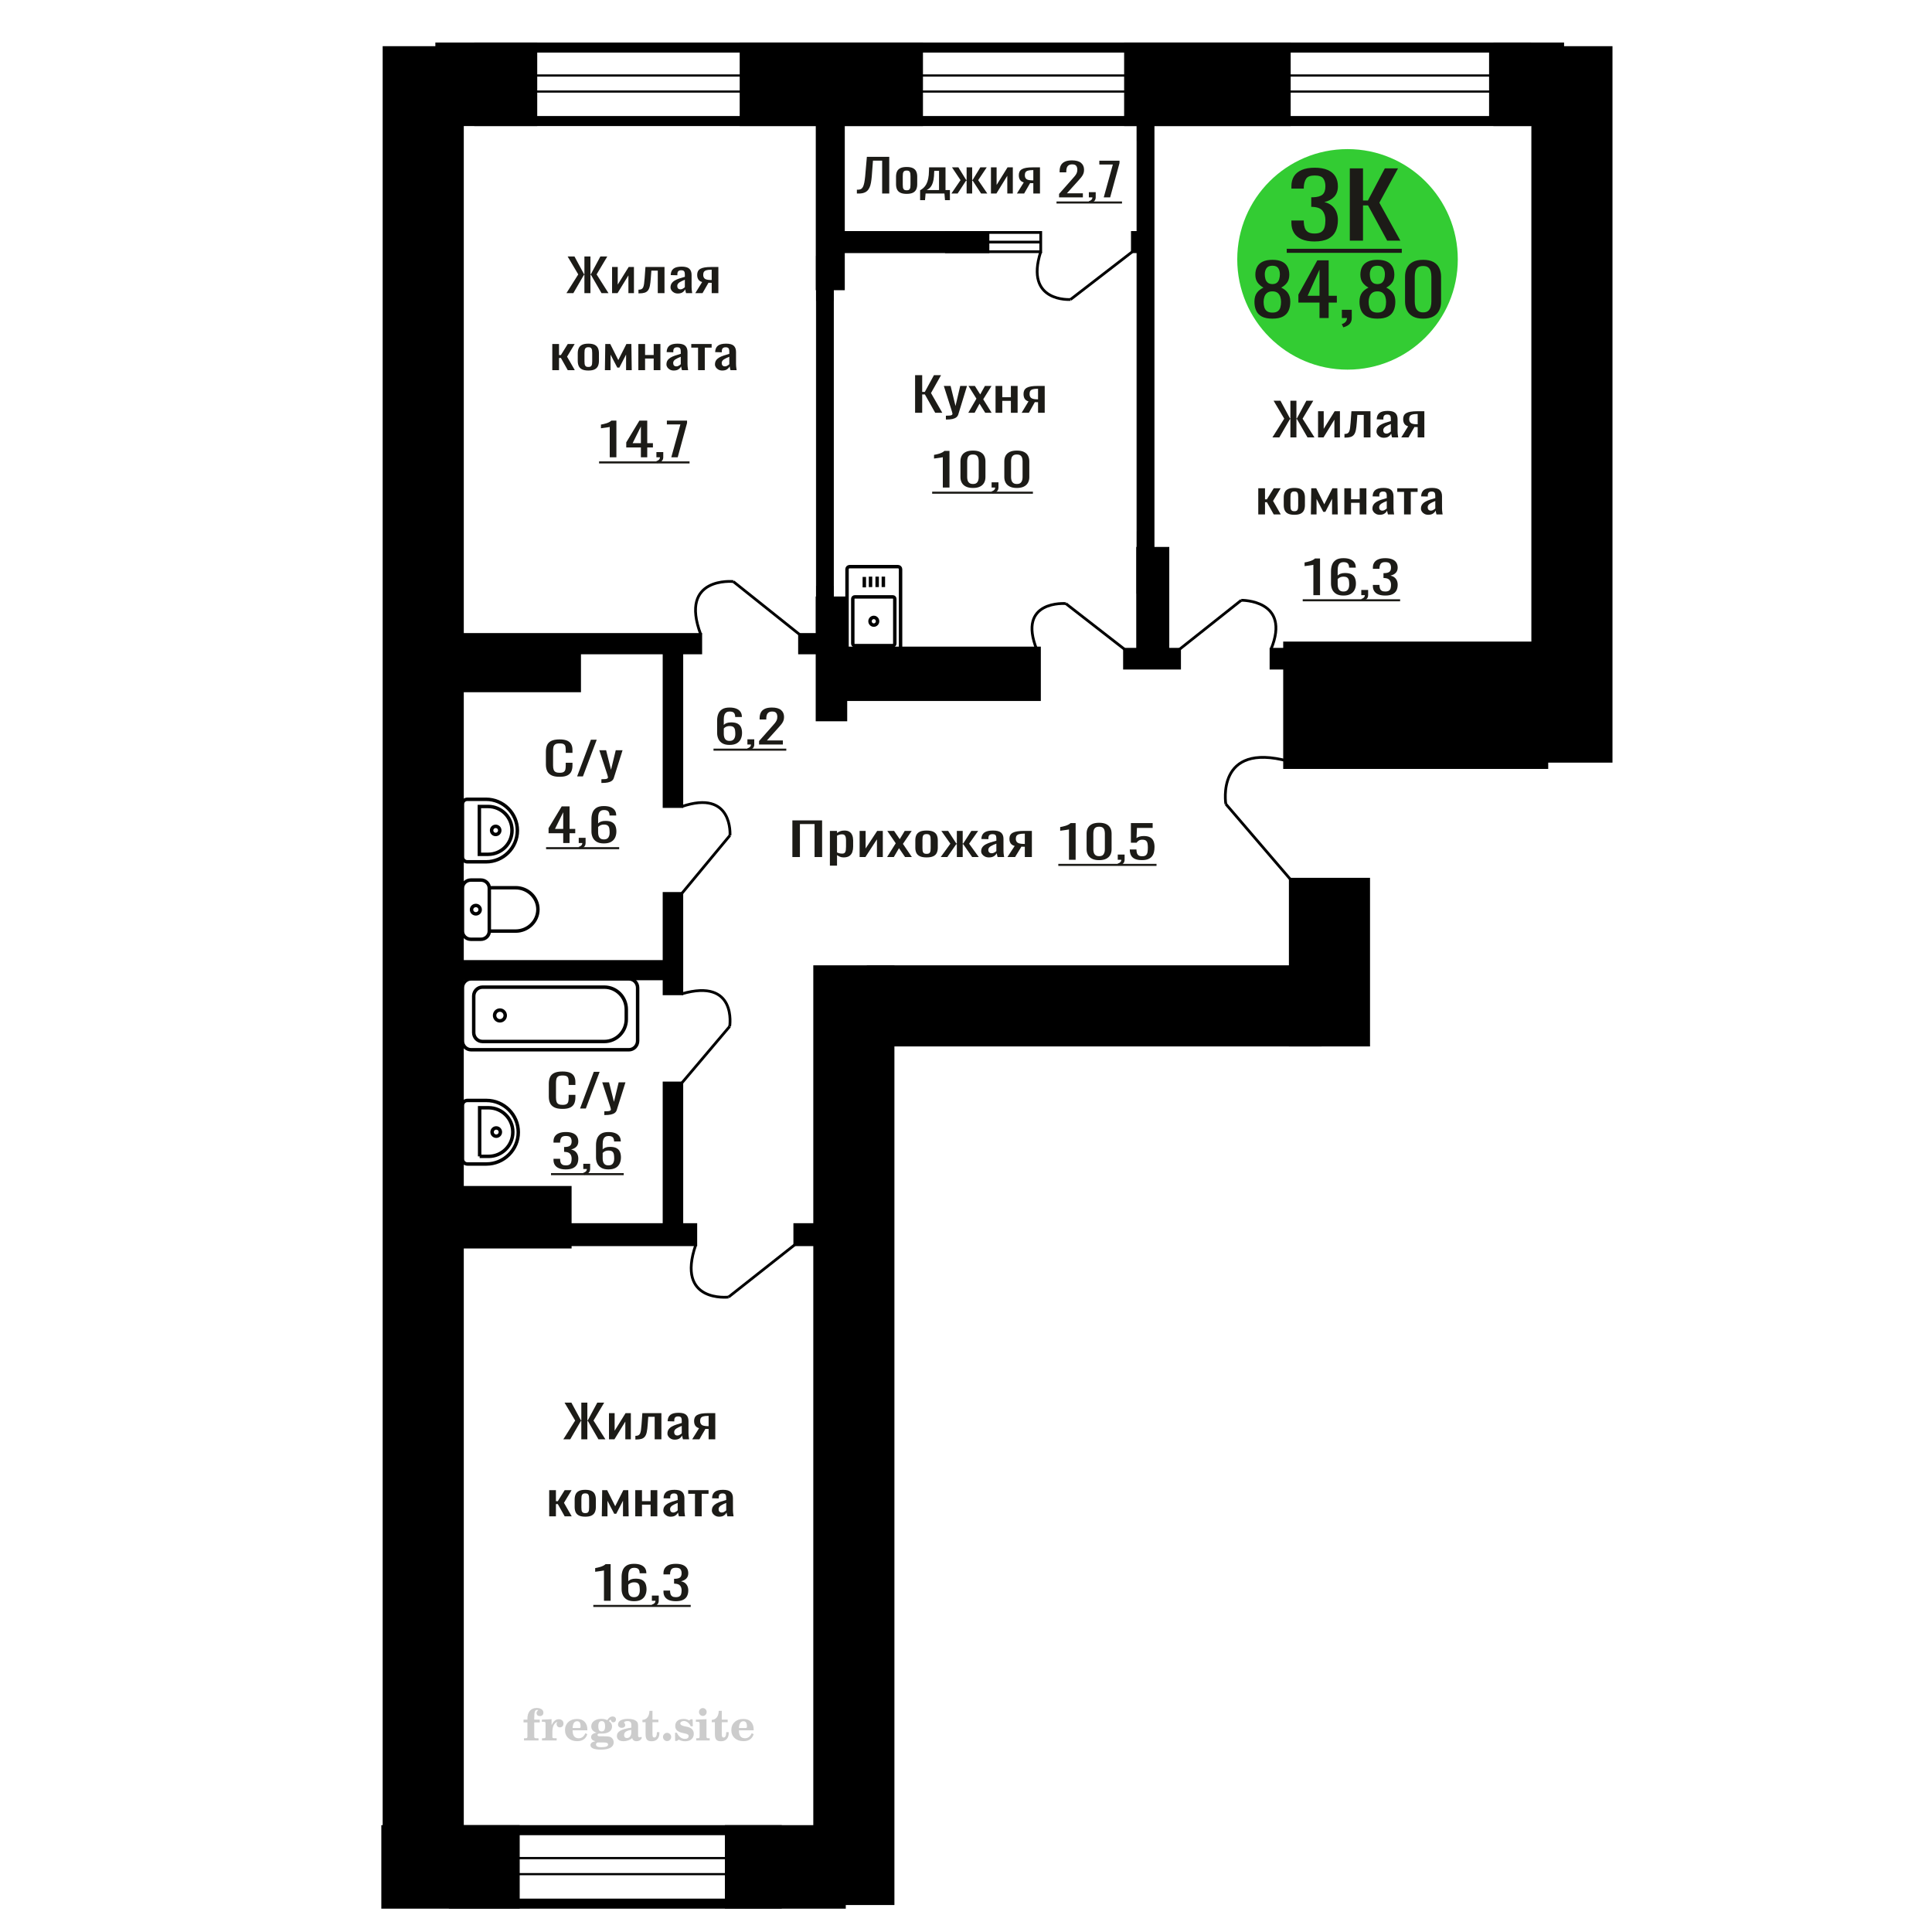 <?xml version="1.0" encoding="UTF-8"?>
<!DOCTYPE svg PUBLIC "-//W3C//DTD SVG 1.1//EN" "http://www.w3.org/Graphics/SVG/1.1/DTD/svg11.dtd">
<!-- Creator: CorelDRAW 2019 -->
<svg xmlns="http://www.w3.org/2000/svg" xml:space="preserve" width="140mm" height="140mm" version="1.1" style="shape-rendering:geometricPrecision; text-rendering:geometricPrecision; image-rendering:optimizeQuality; fill-rule:evenodd; clip-rule:evenodd"
viewBox="0 0 14000 14000"
 xmlns:xlink="http://www.w3.org/1999/xlink">
 <defs>
  <style type="text/css">
   <![CDATA[
    .str0 {stroke:black;stroke-width:25;stroke-miterlimit:22.926}
    .str1 {stroke:black;stroke-width:20;stroke-miterlimit:22.926}
    .fil4 {fill:none}
    .fil5 {fill:black}
    .fil1 {fill:#1C1B17}
    .fil2 {fill:#33CC33}
    .fil0 {fill:#1C1B17;fill-rule:nonzero}
    .fil3 {fill:#CCCCCC;fill-rule:nonzero}
   ]]>
  </style>
 </defs>
 <g id="Слой_x0020_1">
  <path class="fil0" d="M4100.31 8473.96c-19.86,0 -36.42,-2.73 -49.66,-8.2 -13.25,-5.46 -23.19,-13.33 -29.81,-23.61 -6.63,-10.27 -9.93,-22.41 -9.93,-36.4l0 -8.85 47.86 0c0,0.87 0,1.8 0,2.78 0,0.99 0,2.03 0,3.12 0.3,7.87 1.58,14.97 3.84,21.31 2.26,6.34 6.32,11.37 12.19,15.09 5.87,3.72 14.38,5.57 25.51,5.57 11.75,0 20.63,-2.02 26.65,-6.06 6.02,-4.05 10.08,-9.79 12.19,-17.22 2.1,-7.43 3.16,-15.96 3.16,-25.58 0,-13.99 -3.54,-25.41 -10.61,-34.27 -7.08,-8.85 -19.49,-13.72 -37.25,-14.59 -0.91,-0.22 -2.04,-0.33 -3.39,-0.33 -1.36,0 -2.49,0 -3.39,0l0 -35.09c0.9,0 1.96,0 3.16,0 1.21,0 2.26,0 3.16,0 17.16,-0.44 29.5,-3.72 37.03,-9.84 7.53,-6.12 11.29,-16.28 11.29,-30.5 0,-12.02 -2.78,-21.64 -8.36,-28.85 -5.56,-7.22 -16.63,-10.83 -33.18,-10.83 -16.57,0 -27.55,3.99 -32.97,11.97 -5.42,7.98 -8.42,18.2 -9.03,30.67 0,0.87 0,1.8 0,2.78 0,0.99 0,1.92 0,2.79l-47.86 0 0 -8.85c0,-14.21 3.3,-26.35 9.93,-36.4 6.62,-10.06 16.63,-17.82 30.03,-23.29 13.4,-5.46 30.03,-8.2 49.9,-8.2 20.17,0 36.87,2.74 50.12,8.2 13.25,5.47 23.18,13.28 29.8,23.45 6.62,10.17 9.94,22.35 9.94,36.56 0,15.96 -4.75,28.75 -14.22,38.37 -9.49,9.62 -22.21,16.18 -38.16,19.68 11.14,2.4 20.55,6.56 28.21,12.46 7.69,5.9 13.64,13.39 17.85,22.47 4.21,9.07 6.32,19.62 6.32,31.64 0,15.74 -3.01,29.46 -9.03,41.16 -6.02,11.69 -15.66,20.77 -28.9,27.22 -13.25,6.45 -30.71,9.67 -52.39,9.67z"/>
  <path id="1" class="fil0" d="M4233.98 8513.97l-7.67 -15.09c8.12,-1.96 14.53,-5.41 19.19,-10.33 4.66,-4.91 7,-10.76 7,-17.54l-25.74 0 0 -37.71 49.67 0 0 37.05c0,11.59 -3.47,20.83 -10.38,27.72 -6.93,6.88 -17.61,12.18 -32.07,15.9z"/>
  <path id="2" class="fil0" d="M4408.73 8473.96c-21.07,0 -38.24,-3.88 -51.47,-11.64 -13.25,-7.76 -22.96,-18.26 -29.14,-31.48 -6.17,-13.23 -9.25,-27.93 -9.25,-44.11l0 -89.53c0,-17.27 2.71,-33.01 8.12,-47.22 5.43,-14.21 14.68,-25.58 27.78,-34.11 13.09,-8.52 31.08,-12.79 53.96,-12.79 18.96,0 35,2.52 48.1,7.55 13.09,5.02 23.17,12.35 30.25,21.97 7.08,9.62 10.75,21.31 11.06,35.09 0,0.43 0.08,1.04 0.23,1.8 0.15,0.77 0.22,1.48 0.22,2.13l-48.77 0c0,-12.9 -2.85,-22.73 -8.58,-29.51 -5.71,-6.78 -16.55,-10.17 -32.51,-10.17 -8.73,0 -16.26,2.02 -22.58,6.07 -6.32,4.04 -11.06,10.22 -14.23,18.53 -3.15,8.31 -4.73,19.02 -4.73,32.14l0 40.33c4.82,-5.46 11.66,-9.89 20.54,-13.28 8.88,-3.39 19.8,-5.08 32.75,-5.08 20.17,0 35.96,3.17 47.41,9.51 11.44,6.34 19.56,15.25 24.38,26.72 4.82,11.48 7.23,24.98 7.23,40.51 0,15.96 -3.01,30.49 -9.03,43.61 -6.02,13.12 -15.66,23.56 -28.9,31.32 -13.25,7.76 -30.86,11.64 -52.84,11.64zm0 -29.19c10.84,0 19.26,-2.24 25.3,-6.72 6.01,-4.48 10.3,-10.44 12.86,-17.87 2.56,-7.43 3.84,-15.52 3.84,-24.27 0,-10.49 -0.68,-20.22 -2.04,-29.18 -1.35,-8.97 -4.89,-16.13 -10.6,-21.48 -5.73,-5.36 -15.51,-8.04 -29.36,-8.04 -6.62,0 -12.64,0.87 -18.07,2.62 -5.41,1.75 -10.07,3.99 -13.99,6.73 -3.92,2.73 -7.07,5.63 -9.48,8.69l0 39.68c0,8.96 1.28,17.27 3.84,24.92 2.56,7.65 6.84,13.72 12.86,18.2 6.03,4.48 14.31,6.72 24.84,6.72z"/>
  <polygon id="3" class="fil1" points="3992.84,8500.82 4519.81,8500.82 4519.81,8515.73 3992.84,8515.73 "/>
  <circle class="fil2" cx="9764.66" cy="1879.52" r="799.05"/>
  <path class="fil0" d="M9220.4 2309.06c-31.68,0 -57.08,-4.99 -76.18,-14.97 -19.09,-9.98 -32.88,-24.18 -41.35,-42.59 -8.46,-18.41 -12.69,-40 -12.69,-64.78 0,-14.11 1.52,-26.49 4.56,-37.16 3.04,-10.67 7.49,-20.05 13.34,-28.13 5.87,-8.09 12.81,-15.14 20.84,-21.17 8.04,-6.02 16.83,-11.44 26.38,-16.25 -17.37,-9.3 -31.47,-21.43 -42.33,-36.39 -10.85,-14.97 -16.28,-33.99 -16.28,-57.04 0,-22.02 4.34,-41.12 13.02,-57.3 8.69,-16.17 22.25,-28.64 40.7,-37.42 18.45,-8.77 41.79,-13.16 69.99,-13.16 28.22,0 51.33,4.39 69.35,13.16 18.02,8.78 31.37,21.25 40.05,37.42 8.68,16.18 13.02,35.28 13.02,57.3 0,23.4 -5.32,42.5 -15.95,57.29 -10.63,14.8 -24.85,26.84 -42.65,36.14 9.55,4.81 18.34,10.23 26.37,16.25 8.03,6.03 14.97,13.08 20.83,21.17 5.87,8.08 10.42,17.46 13.68,28.13 3.25,10.67 4.88,23.05 4.88,37.16 0,24.78 -4.23,46.37 -12.69,64.78 -8.48,18.41 -22.14,32.61 -41.02,42.59 -18.89,9.98 -44.18,14.97 -75.87,14.97zm0 -43.88c16.93,0 29.96,-3.44 39.07,-10.32 9.12,-6.88 15.3,-16.18 18.56,-27.88 3.25,-11.7 4.88,-24.77 4.88,-39.22 0,-13.08 -1.84,-25.38 -5.53,-36.91 -3.69,-11.53 -10.09,-20.99 -19.21,-28.39 -9.12,-7.4 -21.71,-11.1 -37.77,-11.1 -16.05,0 -28.76,3.62 -38.08,10.84 -9.33,7.23 -15.96,16.61 -19.87,28.13 -3.9,11.53 -5.85,24.01 -5.85,37.43 0,14.45 1.73,27.52 5.21,39.22 3.47,11.7 9.88,21 19.2,27.88 9.33,6.88 22.47,10.32 39.39,10.32zm0 -206.47c14.76,-0.34 25.94,-3.95 33.55,-10.84 7.59,-6.88 12.9,-15.74 15.94,-26.58 3.04,-10.84 4.55,-22.11 4.55,-33.81 0,-17.2 -3.89,-31.83 -11.71,-43.87 -7.81,-12.05 -21.92,-18.07 -42.33,-18.07 -20.39,0 -34.72,6.02 -42.96,18.07 -8.25,12.04 -12.38,26.67 -12.38,43.87 0,11.7 1.52,22.97 4.56,33.81 3.04,10.84 8.58,19.7 16.6,26.58 8.03,6.89 19.42,10.5 34.18,10.84z"/>
  <path id="1" class="fil0" d="M9561.6 2304.41l0 -112.01 -153.01 0 0 -57.81 137.38 -248.28 82.05 0 0 257.05 59.25 0 0 49.04 -59.25 0 0 112.01 -66.42 0zm-85.95 -161.05l85.95 0 0 -189.95 -85.95 189.95z"/>
  <path id="2" class="fil0" d="M9734.14 2372.03l-11.06 -23.75c11.72,-3.09 20.94,-8.51 27.66,-16.25 6.74,-7.75 10.1,-16.95 10.1,-27.62l-37.12 0 0 -59.36 71.63 0 0 58.33c0,18.24 -5,32.77 -14.97,43.61 -9.98,10.84 -25.4,19.19 -46.24,25.04z"/>
  <path id="3" class="fil0" d="M9981.57 2309.06c-31.69,0 -57.08,-4.99 -76.18,-14.97 -19.1,-9.98 -32.89,-24.18 -41.35,-42.59 -8.47,-18.41 -12.69,-40 -12.69,-64.78 0,-14.11 1.51,-26.49 4.55,-37.16 3.04,-10.67 7.49,-20.05 13.35,-28.13 5.86,-8.09 12.8,-15.14 20.84,-21.17 8.03,-6.02 16.82,-11.44 26.37,-16.25 -17.37,-9.3 -31.47,-21.43 -42.33,-36.39 -10.85,-14.97 -16.28,-33.99 -16.28,-57.04 0,-22.02 4.34,-41.12 13.02,-57.3 8.69,-16.17 22.26,-28.64 40.7,-37.42 18.45,-8.77 41.79,-13.16 70,-13.16 28.21,0 51.32,4.39 69.34,13.16 18.02,8.78 31.37,21.25 40.05,37.42 8.68,16.18 13.02,35.28 13.02,57.3 0,23.4 -5.31,42.5 -15.95,57.29 -10.63,14.8 -24.85,26.84 -42.65,36.14 9.55,4.81 18.34,10.23 26.37,16.25 8.03,6.03 14.97,13.08 20.84,21.17 5.86,8.08 10.42,17.46 13.67,28.13 3.26,10.67 4.88,23.05 4.88,37.16 0,24.78 -4.22,46.37 -12.69,64.78 -8.47,18.41 -22.14,32.61 -41.02,42.59 -18.88,9.98 -44.18,14.97 -75.86,14.97zm0 -43.88c16.92,0 29.96,-3.44 39.06,-10.32 9.12,-6.88 15.3,-16.18 18.56,-27.88 3.25,-11.7 4.88,-24.77 4.88,-39.22 0,-13.08 -1.84,-25.38 -5.52,-36.91 -3.7,-11.53 -10.1,-20.99 -19.22,-28.39 -9.12,-7.4 -21.71,-11.1 -37.76,-11.1 -16.06,0 -28.77,3.62 -38.09,10.84 -9.33,7.23 -15.95,16.61 -19.87,28.13 -3.89,11.53 -5.85,24.01 -5.85,37.43 0,14.45 1.73,27.52 5.21,39.22 3.47,11.7 9.88,21 19.2,27.88 9.34,6.88 22.47,10.32 39.4,10.32zm0 -206.47c14.75,-0.34 25.93,-3.95 33.54,-10.84 7.59,-6.88 12.9,-15.74 15.94,-26.58 3.04,-10.84 4.56,-22.11 4.56,-33.81 0,-17.2 -3.9,-31.83 -11.72,-43.87 -7.81,-12.05 -21.91,-18.07 -42.32,-18.07 -20.4,0 -34.73,6.02 -42.97,18.07 -8.25,12.04 -12.37,26.67 -12.37,43.87 0,11.7 1.51,22.97 4.55,33.81 3.04,10.84 8.58,19.7 16.6,26.58 8.04,6.89 19.43,10.5 34.19,10.84z"/>
  <path id="4" class="fil0" d="M10312.34 2309.06c-29.95,0 -54.58,-5.34 -73.9,-16.01 -19.32,-10.66 -33.65,-25.29 -42.97,-43.87 -9.33,-18.58 -14,-39.75 -14,-63.49l0 -180.14c0,-24.43 4.55,-45.86 13.67,-64.27 9.11,-18.41 23.33,-32.77 42.65,-43.1 19.32,-10.32 44.17,-15.48 74.55,-15.48 30.39,0 55.13,5.16 74.23,15.48 19.1,10.33 33.21,24.69 42.32,43.1 9.12,18.41 13.67,39.84 13.67,64.27l0 180.14c0,24.09 -4.66,45.42 -14,64.01 -9.32,18.58 -23.54,33.12 -42.63,43.61 -19.12,10.5 -43.64,15.75 -73.59,15.75zm0 -45.43c16.49,0 28.98,-3.78 37.44,-11.35 8.47,-7.57 14.32,-17.29 17.58,-29.17 3.26,-11.87 4.89,-24.17 4.89,-36.9l0 -181.18c0,-13.42 -1.53,-26.07 -4.57,-37.94 -3.04,-11.87 -8.79,-21.42 -17.25,-28.64 -8.47,-7.23 -21.16,-10.84 -38.09,-10.84 -16.92,0 -29.73,3.61 -38.42,10.84 -8.68,7.22 -14.53,16.77 -17.57,28.64 -3.04,11.87 -4.57,24.52 -4.57,37.94l0 181.18c0,12.73 1.63,25.03 4.9,36.9 3.25,11.88 9.32,21.6 18.22,29.17 8.9,7.57 21.39,11.35 37.44,11.35z"/>
  <path class="fil0" d="M9525.62 1749.8c-37.24,0 -68.27,-5.39 -93.1,-16.17 -24.83,-10.78 -43.44,-26.31 -55.86,-46.58 -12.41,-20.27 -18.61,-44.21 -18.61,-71.82l0 -17.46 89.71 0c0,1.72 0,3.56 0,5.5 0,1.94 0,3.99 0,6.14 0.56,15.53 2.96,29.55 7.19,42.05 4.23,12.51 11.84,22.43 22.85,29.76 11,7.34 26.94,11 47.82,11 22.01,0 38.65,-3.99 49.94,-11.97 11.27,-7.97 18.9,-19.3 22.85,-33.96 3.94,-14.67 5.91,-31.49 5.91,-50.46 0,-27.61 -6.62,-50.14 -19.88,-67.61 -13.27,-17.47 -36.54,-27.07 -69.82,-28.79 -1.7,-0.43 -3.82,-0.65 -6.36,-0.65 -2.54,0 -4.64,0 -6.34,0l0 -69.22c1.7,0 3.67,0 5.92,0 2.27,0 4.24,0 5.93,0 32.16,-0.87 55.3,-7.33 69.4,-19.41 14.1,-12.08 21.15,-32.13 21.15,-60.17 0,-23.72 -5.22,-42.7 -15.66,-56.93 -10.42,-14.23 -31.16,-21.35 -62.2,-21.35 -31.03,0 -51.62,7.87 -61.77,23.61 -10.17,15.75 -15.81,35.91 -16.93,60.49 0,1.73 0,3.56 0,5.5 0,1.94 0,3.78 0,5.5l-89.71 0 0 -17.47c0,-28.03 6.2,-51.97 18.61,-71.81 12.42,-19.84 31.17,-35.15 56.28,-45.93 25.12,-10.78 56.29,-16.18 93.52,-16.18 37.81,0 69.12,5.4 93.95,16.18 24.82,10.78 43.45,26.2 55.86,46.26 12.4,20.05 18.62,44.1 18.62,72.13 0,31.49 -8.89,56.72 -26.66,75.7 -17.78,18.97 -41.62,31.91 -71.52,38.81 20.88,4.75 38.51,12.94 52.9,24.59 14.38,11.64 25.52,26.42 33.42,44.31 7.91,17.9 11.86,38.71 11.86,62.44 0,31.05 -5.64,58.11 -16.93,81.19 -11.29,23.07 -29.34,40.97 -54.17,53.7 -24.82,12.72 -57.55,19.08 -98.17,19.08z"/>
  <polygon id="1" class="fil0" points="9781.21,1743.98 9781.21,1219.94 9876.84,1219.94 9876.84,1452.85 9912.4,1452.85 10035.12,1219.94 10130.74,1219.94 9995.33,1469.02 10147.67,1743.98 10052.04,1743.98 9913.23,1488.43 9876.84,1488.43 9876.84,1743.98 "/>
  <polygon id="2" class="fil1" points="9324.19,1802.79 10157.84,1802.79 10157.84,1832.2 9324.19,1832.2 "/>
  <path class="fil3" d="M3793.66 12481.24l0 -20 28.15 0 0 -6.35c0,-24.71 5.87,-43.87 17.67,-57.58 11.8,-13.7 28.37,-20.53 49.64,-20.53 14.92,0 26.72,3.07 35.45,9.16 8.74,6.08 13.13,14.28 13.13,24.6 0,7.68 -2.33,13.71 -6.99,18.1 -4.65,4.39 -11.11,6.56 -19.42,6.56 -6.82,0 -12.38,-2.01 -16.67,-6.03 -4.28,-4.02 -6.45,-9.21 -6.45,-15.5 0,-6.62 2.96,-12.49 8.94,-17.68 1.22,-1.22 1.85,-2.01 1.85,-2.33 0,-1.11 -0.53,-1.96 -1.53,-2.43 -1.06,-0.53 -2.75,-0.8 -5.13,-0.8 -7.89,0 -13.34,4.03 -16.36,12.02 -3.07,7.99 -4.6,24.23 -4.6,48.73l0 10.06 39.95 0 0 20 -39.95 0 0 102.87c0,4.66 0.95,7.83 2.91,9.52 1.96,1.7 5.72,2.54 11.27,2.54l16.94 0 0 15.88 -105.41 0 0 -15.88 13.91 -0.31c4.24,-0.21 7.09,-1.11 8.63,-2.81 1.48,-1.64 2.22,-4.6 2.22,-8.94l0 -102.87 -28.15 0z"/>
  <path id="1" class="fil3" d="M3927.54 12612.05l0 -15.88 14.87 -0.31c4.34,-0.32 7.25,-1.27 8.68,-2.86 1.43,-1.59 2.17,-4.55 2.17,-8.89l0 -95.04c0,-5.08 -1.11,-8.47 -3.39,-10.11 -2.27,-1.64 -6.98,-2.48 -14.13,-2.48 -0.95,0 -2.48,0.05 -4.6,0.16 -2.12,0.1 -3.7,0.15 -4.87,0.15l0 -15.55 70.75 -3.5 0 43.71c6.25,-14.34 13.65,-25.18 22.39,-32.49 8.67,-7.25 18.46,-10.9 29.42,-10.9 10.16,0 18.41,2.86 24.76,8.52 6.35,5.72 9.53,12.97 9.53,21.86 0,8.67 -2.33,15.61 -7.04,20.85 -4.71,5.23 -10.9,7.83 -18.57,7.83 -7.15,0 -12.97,-2.28 -17.47,-6.88 -4.49,-4.61 -6.77,-10.59 -6.77,-17.94 0,-2.91 0.48,-5.56 1.43,-8.04 0.9,-2.49 2.38,-4.87 4.34,-7.15 -11.8,3.81 -20.75,12.01 -26.94,24.5 -6.19,12.49 -9.31,28.79 -9.31,48.84l0 33.66c0,4.34 0.74,7.3 2.22,8.94 1.54,1.7 4.39,2.6 8.63,2.81l20.27 0.31 0 15.88 -106.37 0z"/>
  <path id="2" class="fil3" d="M4241.92 12559.66l13.97 6.67c-4.97,16.62 -13.65,29.26 -26.09,37.89 -12.48,8.62 -28.31,12.91 -47.51,12.91 -26.36,0 -47.58,-7.41 -63.77,-22.17 -16.14,-14.77 -24.23,-34.13 -24.23,-58.1 0,-23.92 8.04,-43.4 24.07,-58.32 16.09,-14.92 37.1,-22.38 63.03,-22.38 23.65,0 42.01,6.82 55.14,20.53 13.12,13.65 19.68,32.86 19.68,57.52l0 4.18 -106.68 0 0 2.17c0,18.36 3.7,32.23 11.06,41.59 7.41,9.37 18.41,14.02 32.97,14.02 10.63,0 20,-3.06 28.04,-9.2 8.1,-6.14 14.87,-15.24 20.32,-27.31zm-92.39 -37.78l48.79 0c3.33,0 5.66,-0.74 6.98,-2.17 1.33,-1.43 2.02,-4.07 2.02,-7.94 0,-13.65 -2.07,-23.6 -6.14,-29.79 -4.08,-6.19 -10.48,-9.31 -19.26,-9.31 -10.11,0 -17.84,4.07 -23.18,12.17 -5.29,8.15 -8.36,20.48 -9.21,37.04z"/>
  <path id="3" class="fil3" d="M4314.52 12617.82c-10.26,-2.59 -17.99,-6.41 -23.23,-11.54 -5.23,-5.13 -7.83,-11.43 -7.83,-19 0,-8.36 3.44,-15.24 10.37,-20.69 6.94,-5.39 16.94,-9.1 29.96,-11.06 -12.81,-3.43 -22.55,-9.04 -29.27,-16.93 -6.72,-7.83 -10.1,-17.41 -10.1,-28.68 0,-16.09 6.82,-29.21 20.47,-39.26 13.66,-10.11 31.49,-15.14 53.5,-15.14 7.78,0 15.08,0.8 22.02,2.33 6.93,1.54 13.65,3.86 20.16,6.93l5.45 -7.88c4.23,-6.03 9.31,-10.64 15.18,-13.92 5.88,-3.28 12.02,-4.92 18.42,-4.92 7.04,0 12.75,2.01 17.2,6.03 4.44,4.08 6.67,9.26 6.67,15.56 0,6.19 -1.7,11.27 -5.14,15.13 -3.38,3.87 -7.83,5.82 -13.28,5.82 -3.76,0 -6.93,-0.79 -9.63,-2.38 -2.7,-1.64 -4.87,-4.07 -6.51,-7.35 -0.63,-1.27 -1,-2.81 -1.22,-4.66 -0.31,-2.59 -1.43,-3.91 -3.28,-4.02 -1.85,0 -3.91,0.9 -6.19,2.7 -2.27,1.8 -4.13,4.07 -5.55,6.82 7.83,5.4 13.54,11.17 17.14,17.36 3.6,6.25 5.4,13.39 5.4,21.43 0,16.14 -6.56,28.79 -19.63,37.94 -13.07,9.16 -31.23,13.76 -54.46,13.76 -1.95,0 -4.71,-0.1 -8.25,-0.32 -3.49,-0.21 -6.03,-0.31 -7.57,-0.31 -4.87,0 -8.68,0.9 -11.37,2.75 -2.76,1.8 -4.13,4.29 -4.13,7.46 0,3.65 1.21,6.19 3.65,7.62 2.43,1.43 6.67,2.17 12.75,2.17l23.02 0c12.07,0 22.6,0.37 31.54,1.16 8.99,0.8 15.13,1.8 18.57,3.02 8.68,3.12 15.45,8.26 20.32,15.5 4.87,7.25 7.31,15.62 7.31,25.09 0,16.72 -7.94,29.58 -23.82,38.57 -15.87,9 -38.63,13.5 -68.31,13.5 -25.24,0 -44.24,-2.75 -56.99,-8.2 -12.76,-5.51 -19.16,-13.66 -19.16,-24.5 0,-7.15 3.12,-13.08 9.31,-17.89 6.19,-4.82 15.03,-8.15 26.51,-10zm15.62 8.84c-4.03,1.64 -6.88,3.54 -8.58,5.66 -1.69,2.11 -2.54,4.87 -2.54,8.31 0,6.93 3.02,12.06 9,15.34 5.98,3.33 15.29,4.98 27.94,4.98 17.14,0 29.84,-1.59 38.05,-4.71 8.2,-3.18 12.33,-8.05 12.33,-14.72 0,-5.23 -2.23,-9.04 -6.67,-11.37 -4.45,-2.33 -12.07,-3.49 -22.86,-3.49l-46.67 0zm5.39 -117.59c0,13.07 1.96,22.6 5.88,28.58 3.97,5.98 10.1,8.99 18.52,8.99 8.46,0 14.71,-3.01 18.78,-9.1 4.02,-6.03 6.04,-15.5 6.04,-28.47 0,-12.7 -2.02,-22.12 -6.04,-28.2 -4.07,-6.09 -10.32,-9.16 -18.78,-9.16 -8.42,0 -14.55,3.07 -18.52,9.16 -3.92,6.08 -5.88,15.5 -5.88,28.2z"/>
  <path id="4" class="fil3" d="M4574.66 12535.21c-18.79,3.02 -32.17,7.47 -40.11,13.34 -7.99,5.87 -11.96,14.13 -11.96,24.82 0,6.51 1.8,11.64 5.34,15.5 3.55,3.81 8.37,5.72 14.35,5.72 9.78,0 17.67,-3.65 23.54,-10.96 5.88,-7.3 8.84,-17.3 8.84,-30l0 -18.42zm49.21 40.22c0,5.08 0.9,8.68 2.7,10.85 1.8,2.17 4.76,3.23 8.79,3.23 1.85,0 3.96,-0.53 6.35,-1.64 2.38,-1.06 3.86,-1.59 4.49,-1.59 1.22,0 2.23,0.37 2.97,1.22 0.68,0.84 1.06,2.01 1.06,3.59 0,6.62 -3.76,12.65 -11.33,18.16 -7.57,5.45 -16.61,8.2 -27.15,8.2 -7.88,0 -14.6,-2.07 -20.16,-6.25 -5.61,-4.18 -8.89,-9.57 -9.94,-16.14 -8.68,7.09 -18.53,12.6 -29.53,16.51 -11.01,3.92 -22.33,5.88 -34.03,5.88 -15.18,0 -26.99,-3.28 -35.35,-9.9 -8.36,-6.61 -12.54,-15.93 -12.54,-27.94 0,-15.98 8.42,-28.84 25.19,-38.47 16.78,-9.68 43.34,-16.93 79.59,-21.8l0 -17.25c0,-11.17 -2.22,-19.05 -6.67,-23.71 -4.44,-4.65 -11.85,-6.98 -22.17,-6.98 -6.72,0 -12.38,1.11 -16.94,3.33 -4.6,2.22 -6.93,4.82 -6.93,7.67 0,0.74 1.38,2.86 4.13,6.41 2.75,3.49 4.13,7.41 4.13,11.8 0,5.98 -2.33,10.79 -7.04,14.5 -4.71,3.65 -10.85,5.5 -18.36,5.5 -7.68,0 -14.03,-2.22 -19.11,-6.67 -5.02,-4.44 -7.56,-10 -7.56,-16.72 0,-13.23 6.35,-23.49 19.05,-30.8 12.75,-7.25 30.69,-10.9 53.97,-10.9 13.02,0 24.45,1.33 34.35,3.97 9.84,2.59 17.99,6.51 24.39,11.64 5.08,3.97 8.63,8.42 10.64,13.44 2.01,4.98 3.01,12.65 3.01,22.97l0 67.89z"/>
  <path id="5" class="fil3" d="M4777.71 12552.04c0,0.74 0.1,1.85 0.26,3.34 0.16,1.48 0.21,2.59 0.21,3.33 0,18.57 -4.92,33.07 -14.76,43.5 -9.9,10.37 -23.6,15.56 -41.12,15.56 -15.98,0 -27.36,-3.76 -34.08,-11.33 -6.72,-7.51 -10.05,-20.8 -10.05,-39.85l0 -86.62 -22.86 0 0 -17.04c15.72,-1 27.94,-7.14 36.62,-18.31 8.68,-11.16 13.44,-26.93 14.29,-47.2l21.8 0 0 63.82 42.86 0 0 18.73 -42.86 0 0 84.14c0,10.74 1,17.88 2.96,21.38 1.96,3.54 5.4,5.29 10.37,5.29 6.09,0 10.69,-3.23 13.87,-9.63 3.12,-6.41 4.87,-16.09 5.18,-29.11l17.31 0z"/>
  <path id="6" class="fil3" d="M4833.85 12556.8c8.05,0 15.03,2.92 20.91,8.79 5.87,5.82 8.83,12.8 8.83,20.95 0,8.21 -2.91,15.24 -8.78,21.12 -5.82,5.87 -12.81,8.84 -20.96,8.84 -8.09,0 -15.02,-2.97 -20.85,-8.84 -5.87,-5.88 -8.78,-12.91 -8.78,-21.12 0,-8.04 2.96,-15.02 8.84,-20.9 5.87,-5.87 12.8,-8.84 20.79,-8.84z"/>
  <path id="7" class="fil3" d="M4891.53 12556.17l13.71 0c6.51,14.39 14.76,25.4 24.76,33.02 10.06,7.62 21.22,11.43 33.61,11.43 8.09,0 14.49,-1.8 19.2,-5.34 4.77,-3.6 7.15,-8.37 7.15,-14.4 0,-5.4 -2.07,-9.52 -6.25,-12.43 -4.18,-2.91 -13.07,-5.77 -26.72,-8.58 -23.44,-4.49 -39.95,-10.84 -49.53,-18.94 -9.58,-8.1 -14.34,-19.42 -14.34,-33.97 0,-16.14 5.34,-28.63 16.03,-37.47 10.69,-8.89 25.88,-13.33 45.51,-13.33 7.3,0 14.29,0.9 20.8,2.75 6.56,1.85 12.54,4.5 17.94,7.99l12.43 -8.52 13.07 0 1.54 50.8 -14.92 0c-5.56,-11.91 -12.76,-21.27 -21.54,-27.99 -8.79,-6.72 -18.21,-10.11 -28.31,-10.11 -7.68,0 -13.92,1.69 -18.73,5.13 -4.87,3.44 -7.31,7.73 -7.31,12.91 0,9.85 12.54,16.99 37.57,21.44 3.02,0.52 5.35,0.95 6.99,1.27 17.67,3.28 31.01,9.26 39.9,17.93 8.89,8.68 13.33,19.95 13.33,33.77 0,16.66 -5.61,29.84 -16.82,39.58 -11.22,9.79 -26.52,14.66 -45.94,14.66 -8.67,0 -16.93,-1.01 -24.66,-3.07 -7.77,-2.07 -14.76,-5.03 -21.11,-8.95l-13.65 9.48 -12.75 0 -0.96 -59.06z"/>
  <path id="8" class="fil3" d="M5065.15 12405.67c0,-7.88 2.7,-14.55 8.15,-20 5.45,-5.5 12.01,-8.25 19.79,-8.25 7.46,0 13.92,2.75 19.42,8.31 5.45,5.55 8.2,12.17 8.2,19.94 0,7.78 -2.7,14.45 -8.15,20.11 -5.45,5.67 -11.9,8.47 -19.47,8.47 -7.78,0 -14.34,-2.75 -19.79,-8.31 -5.45,-5.55 -8.15,-12.27 -8.15,-20.27zm54.29 178.39c0,4.44 0.74,7.51 2.17,9.1 1.48,1.59 4.39,2.49 8.73,2.7l12.6 0.31 0 15.88 -98.11 0 0 -15.88 13.81 -0.31c4.29,-0.21 7.2,-1.11 8.68,-2.81 1.53,-1.64 2.28,-4.65 2.28,-8.99l0 -95.04c0,-5.03 -1.12,-8.42 -3.39,-10.06 -2.28,-1.64 -6.93,-2.48 -13.97,-2.48 -0.95,0 -2.44,0.05 -4.61,0.16 -2.11,0.1 -3.75,0.15 -5.02,0.15l0 -15.55 76.83 -3.5 0 126.32z"/>
  <path id="9" class="fil3" d="M5280 12552.04c0,0.74 0.1,1.85 0.26,3.34 0.16,1.48 0.21,2.59 0.21,3.33 0,18.57 -4.92,33.07 -14.76,43.5 -9.9,10.37 -23.6,15.56 -41.12,15.56 -15.98,0 -27.36,-3.76 -34.08,-11.33 -6.72,-7.51 -10.05,-20.8 -10.05,-39.85l0 -86.62 -22.86 0 0 -17.04c15.72,-1 27.94,-7.14 36.62,-18.31 8.68,-11.16 13.44,-26.93 14.29,-47.2l21.8 0 0 63.82 42.86 0 0 18.73 -42.86 0 0 84.14c0,10.74 1,17.88 2.96,21.38 1.96,3.54 5.4,5.29 10.37,5.29 6.09,0 10.69,-3.23 13.87,-9.63 3.12,-6.41 4.87,-16.09 5.18,-29.11l17.31 0z"/>
  <path id="10" class="fil3" d="M5447.16 12559.66l13.97 6.67c-4.97,16.62 -13.65,29.26 -26.09,37.89 -12.48,8.62 -28.31,12.91 -47.51,12.91 -26.36,0 -47.58,-7.41 -63.77,-22.17 -16.14,-14.77 -24.23,-34.13 -24.23,-58.1 0,-23.92 8.04,-43.4 24.07,-58.32 16.09,-14.92 37.1,-22.38 63.03,-22.38 23.65,0 42.01,6.82 55.14,20.53 13.12,13.65 19.68,32.86 19.68,57.52l0 4.18 -106.68 0 0 2.17c0,18.36 3.7,32.23 11.06,41.59 7.41,9.37 18.41,14.02 32.97,14.02 10.63,0 20,-3.06 28.04,-9.2 8.1,-6.14 14.87,-15.24 20.32,-27.31zm-92.39 -37.78l48.79 0c3.33,0 5.66,-0.74 6.98,-2.17 1.33,-1.43 2.02,-4.07 2.02,-7.94 0,-13.65 -2.07,-23.6 -6.14,-29.79 -4.08,-6.19 -10.48,-9.31 -19.26,-9.31 -10.11,0 -17.84,4.07 -23.18,12.17 -5.29,8.15 -8.36,20.48 -9.21,37.04z"/>
  <polygon class="fil0" points="6631.08,2991.26 6631.08,2718.56 6682.55,2718.56 6682.55,2839.76 6701.68,2839.76 6767.73,2718.56 6819.2,2718.56 6746.33,2848.18 6828.32,2991.26 6776.84,2991.26 6702.14,2858.28 6682.55,2858.28 6682.55,2991.26 "/>
  <path id="1" class="fil0" d="M6854.28 3040.08l0 -27.61c11.84,0 21.26,-0.39 28.24,-1.18 6.99,-0.78 12,-2.24 15.03,-4.37 3.04,-2.14 4.56,-5.11 4.56,-8.93 0,-2.02 -1.07,-6.51 -3.19,-13.46 -2.13,-6.96 -4.4,-14.37 -6.84,-22.22l-52.83 -165.65 49.19 0 35.53 145.45 34.17 -145.45 49.19 0 -62.86 205.37c-2.73,9.43 -7.74,16.89 -15.03,22.39 -7.29,5.5 -16.63,9.48 -28.01,11.95 -11.39,2.47 -25.14,3.71 -41.22,3.71l-5.93 0z"/>
  <polygon id="2" class="fil0" points="7016.43,2991.26 7075.65,2888.91 7017.8,2796.66 7064.26,2796.66 7102.98,2858.28 7137.15,2796.66 7184.97,2796.66 7124.85,2893.29 7185.88,2991.26 7139.42,2991.26 7097.96,2925.27 7062.44,2991.26 "/>
  <polygon id="3" class="fil0" points="7214.12,2991.26 7214.12,2796.66 7262.85,2796.66 7262.85,2878.48 7325.26,2878.48 7325.26,2796.66 7374,2796.66 7374,2991.26 7325.26,2991.26 7325.26,2904.74 7262.85,2904.74 7262.85,2991.26 "/>
  <path id="4" class="fil0" d="M7403.15 2991.26l49.65 -82.48c-8.5,-2.47 -15.41,-6.18 -20.72,-11.11 -5.32,-4.94 -9.19,-11 -11.62,-18.18 -2.44,-7.19 -3.64,-15.27 -3.64,-24.24 0,-10.33 1.81,-19.19 5.47,-26.6 3.64,-7.41 9.4,-13.47 17.3,-18.18 7.9,-4.72 18.37,-8.19 31.43,-10.44 13.06,-2.24 29.16,-3.37 48.29,-3.37l51 0 0 194.6 -48.27 0 0 -76.76c-4.86,0 -8.96,-0.06 -12.3,-0.17 -3.34,-0.11 -6.98,-0.28 -10.93,-0.5l-43.28 77.43 -52.38 0zm113.42 -97.63c0.61,0 1.6,0 2.97,0 1.36,0 2.19,0 2.5,0l0 -76.43c-0.31,0 -1.14,0 -2.5,0 -1.37,0 -2.21,0 -2.52,0 -14.26,0 -25.58,1.29 -33.93,3.87 -8.35,2.58 -14.19,6.62 -17.54,12.12 -3.34,5.5 -5,12.85 -5,22.06 0,12.79 3.87,22.33 11.61,28.61 7.75,6.29 22.55,9.54 44.41,9.77z"/>
  <polygon class="fil0" points="5741.86,6210.5 5741.86,5944.87 5957.23,5944.87 5957.23,6210.5 5902.66,6210.5 5902.66,5971.43 5796.43,5971.43 5796.43,6210.5 "/>
  <path id="1" class="fil0" d="M6013.73 6272.81l0 -251.86 51.67 0 0 15.09c6.11,-4.81 13.52,-8.97 22.21,-12.47 8.7,-3.49 18.99,-5.24 30.9,-5.24 14.49,0 26.01,2.57 34.53,7.7 8.53,5.14 14.89,11.59 19.07,19.35 4.2,7.76 6.92,15.63 8.22,23.61 1.28,7.98 1.93,14.82 1.93,20.5l0 45.91c0,13.34 -1.93,25.96 -5.8,37.88 -3.86,11.91 -10.86,21.53 -21,28.86 -10.15,7.32 -24.39,10.98 -42.73,10.98 -9.99,0 -18.84,-1.69 -26.57,-5.08 -7.73,-3.39 -14.65,-7.27 -20.76,-11.64l0 76.41 -51.67 0zm88.85 -87.23c9.01,0 15.45,-2.24 19.32,-6.73 3.86,-4.48 6.27,-10.54 7.24,-18.2 0.96,-7.65 1.45,-16.07 1.45,-25.25l0 -45.91c0,-7.87 -0.65,-15.14 -1.93,-21.81 -1.3,-6.67 -4.02,-11.97 -8.22,-15.9 -4.18,-3.94 -10.78,-5.91 -19.79,-5.91 -6.76,0 -13.21,0.99 -19.32,2.96 -6.11,1.96 -11.42,4.26 -15.93,6.88l0 121.34c4.83,2.41 10.29,4.43 16.42,6.07 6.11,1.64 13.03,2.46 20.76,2.46z"/>
  <polygon id="2" class="fil0" points="6229.1,6210.5 6229.1,6020.95 6272.55,6020.95 6272.55,6148.52 6356.57,6020.95 6397.14,6020.95 6397.14,6210.5 6354.64,6210.5 6354.64,6081.95 6271.11,6210.5 "/>
  <polygon id="3" class="fil0" points="6428.05,6210.5 6490.82,6110.81 6429.5,6020.95 6478.76,6020.95 6519.8,6080.96 6556.02,6020.95 6606.72,6020.95 6542.97,6115.07 6607.69,6210.5 6558.44,6210.5 6514.48,6146.22 6476.82,6210.5 "/>
  <path id="4" class="fil0" d="M6714.4 6213.12c-20.6,0 -36.85,-2.84 -48.77,-8.52 -11.91,-5.69 -20.36,-13.78 -25.35,-24.27 -5,-10.49 -7.48,-22.85 -7.48,-37.06l0 -55.09c0,-14.21 2.48,-26.56 7.48,-37.06 4.99,-10.49 13.44,-18.58 25.35,-24.27 11.92,-5.68 28.17,-8.52 48.77,-8.52 20.6,0 36.78,2.84 48.54,8.52 11.75,5.69 20.11,13.78 25.1,24.27 4.99,10.5 7.5,22.85 7.5,37.06l0 55.09c0,14.21 -2.51,26.57 -7.5,37.06 -4.99,10.49 -13.35,18.58 -25.1,24.27 -11.76,5.68 -27.94,8.52 -48.54,8.52zm0 -25.9c9.99,0 16.98,-1.97 21.01,-5.91 4.02,-3.93 6.44,-9.12 7.25,-15.57 0.79,-6.45 1.21,-13.18 1.21,-20.17l0 -59.36c0,-7.21 -0.42,-13.99 -1.21,-20.33 -0.81,-6.34 -3.23,-11.53 -7.25,-15.58 -4.03,-4.04 -11.02,-6.07 -21.01,-6.07 -9.98,0 -17.06,2.03 -21.25,6.07 -4.18,4.05 -6.67,9.24 -7.48,15.58 -0.81,6.34 -1.2,13.12 -1.2,20.33l0 59.36c0,6.99 0.39,13.72 1.2,20.17 0.81,6.45 3.3,11.64 7.48,15.57 4.19,3.94 11.27,5.91 21.25,5.91z"/>
  <polygon id="5" class="fil0" points="6816.77,6210.5 6886.79,6113.76 6821.11,6020.95 6870.37,6020.95 6929.77,6112.12 6933.63,6112.12 6933.63,6020.95 6976.12,6020.95 6976.12,6112.12 6980,6112.12 7038.9,6020.95 7088.15,6020.95 7022.48,6113.76 7092.51,6210.5 7044.7,6210.5 6980,6117.37 6976.12,6117.37 6976.12,6210.5 6933.63,6210.5 6933.63,6117.37 6929.28,6117.37 6864.58,6210.5 "/>
  <path id="6" class="fil0" d="M7165.9 6213.12c-10.94,0 -20.6,-2.13 -28.97,-6.39 -8.37,-4.26 -14.97,-9.73 -19.8,-16.4 -4.83,-6.67 -7.25,-13.72 -7.25,-21.15 0,-11.81 2.91,-21.75 8.71,-29.84 5.78,-8.09 13.75,-14.92 23.9,-20.5 10.14,-5.57 21.89,-10.44 35.25,-14.59 13.35,-4.16 27.44,-8.2 42.24,-12.14l0 -13.44c0,-7.65 -0.63,-13.99 -1.93,-19.02 -1.28,-5.03 -3.94,-8.8 -7.96,-11.32 -4.02,-2.51 -10.06,-3.77 -18.11,-3.77 -7.09,0 -12.8,1.1 -17.14,3.28 -4.35,2.19 -7.48,5.3 -9.41,9.35 -1.95,4.04 -2.9,8.8 -2.9,14.26l0 9.51 -51.19 -1.31c0.64,-20.99 7.72,-36.45 21.25,-46.4 13.52,-9.95 34.44,-14.92 62.77,-14.92 27.69,0 47.33,5.13 58.92,15.41 11.59,10.28 17.37,25.14 17.37,44.6l0 86.58c0,5.9 0.25,11.58 0.74,17.05 0.47,5.46 1.12,10.55 1.93,15.25 0.79,4.7 1.53,9.13 2.16,13.28l-47.32 0c-0.96,-3.5 -2.17,-7.93 -3.61,-13.28 -1.46,-5.36 -2.5,-10.22 -3.15,-14.59 -3.21,7.43 -9.41,14.37 -18.59,20.82 -9.17,6.45 -21.8,9.67 -37.91,9.67zm20.29 -30.17c5.15,0 9.98,-0.98 14.49,-2.95 4.5,-1.97 8.52,-4.21 12.06,-6.72 3.55,-2.52 5.96,-4.54 7.24,-6.07l0 -53.78c-8.04,3.06 -15.61,6.12 -22.69,9.18 -7.08,3.06 -13.28,6.29 -18.6,9.68 -5.3,3.39 -9.48,7.21 -12.54,11.47 -3.06,4.27 -4.6,9.13 -4.6,14.6 0,7.65 2.1,13.66 6.29,18.03 4.18,4.38 10.29,6.56 18.35,6.56z"/>
  <path id="7" class="fil0" d="M7300.15 6210.5l52.62 -80.35c-9.01,-2.4 -16.33,-6.01 -21.97,-10.82 -5.62,-4.81 -9.73,-10.71 -12.31,-17.71 -2.57,-6.99 -3.86,-14.86 -3.86,-23.61 0,-10.05 1.93,-18.69 5.79,-25.91 3.87,-7.21 9.98,-13.11 18.35,-17.7 8.38,-4.59 19.48,-7.98 33.32,-10.17 13.84,-2.19 30.91,-3.28 51.19,-3.28l54.08 0 0 189.55 -51.18 0 0 -74.77c-5.16,0 -9.5,-0.05 -13.04,-0.16 -3.54,-0.11 -7.4,-0.28 -11.58,-0.5l-45.89 75.43 -55.52 0zm120.24 -95.1c0.63,0 1.68,0 3.14,0 1.44,0 2.32,0 2.65,0l0 -74.44c-0.33,0 -1.21,0 -2.65,0 -1.46,0 -2.35,0 -2.67,0 -15.12,0 -27.11,1.25 -35.97,3.77 -8.85,2.51 -15.05,6.45 -18.59,11.8 -3.54,5.36 -5.31,12.52 -5.31,21.48 0,12.46 4.11,21.76 12.31,27.88 8.22,6.12 23.91,9.29 47.09,9.51z"/>
  <path class="fil4 str0" d="M6137.84 4690.87l0 -566.2c0,-10.16 8.15,-18.47 18.11,-18.47l351.77 0c9.95,0 18.1,8.31 18.1,18.47l0 566.2c0,10.16 -8.15,18.47 -18.1,18.47l-351.77 0c-9.96,0 -18.11,-8.31 -18.11,-18.47zm41.78 -26.92l0 -324.23c0,-7.97 6.39,-14.49 14.21,-14.49l276 0c7.82,0 14.21,6.52 14.21,14.49l0 324.23c0,7.97 -6.39,14.49 -14.21,14.49l-276 0c-7.82,0 -14.21,-6.52 -14.21,-14.49zm124.91 -162.11c0,-15.39 12.22,-27.86 27.3,-27.86 15.08,0 27.3,12.47 27.3,27.86 0,15.38 -12.22,27.85 -27.3,27.85 -15.08,0 -27.3,-12.47 -27.3,-27.85zm-41.34 -245.47l0 -75.92m44.92 73.81l0 -75.92m48.14 75.92l0 -75.92m44.92 75.92l0 -75.92"/>
  <line class="fil4 str1" x1="8205.6" y1="1823.99" x2="7757.41" y2= "2170.17" />
  <path class="fil4 str1" d="M7757.4 2170.17c0,0 -335.5,23.99 -215.91,-346.16"/>
  <path class="fil0" d="M7746.13 6230.02l0 -219.72c-0.3,0.22 -3.69,0.87 -10.16,1.97 -6.47,1.09 -13.77,2.18 -21.9,3.28 -8.13,1.09 -15.36,2.07 -21.68,2.95 -6.32,0.87 -9.62,1.31 -9.93,1.31l0 -26.56c5.11,-0.88 11.06,-2.08 17.84,-3.61 6.77,-1.53 13.7,-3.39 20.77,-5.57 7.07,-2.19 13.84,-4.92 20.31,-8.2 6.48,-3.28 11.97,-7.11 16.49,-11.48l36.58 0 0 265.63 -48.32 0z"/>
  <path id="1" class="fil0" d="M7964.69 6232.97c-20.78,0 -37.87,-3.39 -51.25,-10.16 -13.4,-6.78 -23.34,-16.07 -29.81,-27.88 -6.48,-11.81 -9.71,-25.25 -9.71,-40.34l0 -114.45c0,-15.52 3.17,-29.13 9.49,-40.83 6.32,-11.69 16.18,-20.82 29.57,-27.38 13.4,-6.56 30.63,-9.84 51.71,-9.84 21.07,0 38.22,3.28 51.47,9.84 13.25,6.56 23.04,15.69 29.36,27.38 6.32,11.7 9.47,25.31 9.47,40.83l0 114.45c0,15.31 -3.23,28.86 -9.71,40.67 -6.47,11.8 -16.33,21.04 -29.57,27.71 -13.25,6.67 -30.26,10 -51.02,10zm0 -28.86c11.43,0 20.09,-2.4 25.95,-7.21 5.88,-4.81 9.95,-10.99 12.2,-18.53 2.26,-7.54 3.39,-15.36 3.39,-23.45l0 -115.11c0,-8.52 -1.06,-16.56 -3.16,-24.1 -2.11,-7.54 -6.1,-13.61 -11.97,-18.2 -5.87,-4.59 -14.68,-6.89 -26.41,-6.89 -11.75,0 -20.63,2.3 -26.65,6.89 -6.01,4.59 -10.09,10.66 -12.2,18.2 -2.1,7.54 -3.15,15.58 -3.15,24.1l0 115.11c0,8.09 1.13,15.91 3.39,23.45 2.26,7.54 6.47,13.72 12.64,18.53 6.17,4.81 14.83,7.21 25.97,7.21z"/>
  <path id="2" class="fil0" d="M8106.92 6272.98l-7.67 -15.09c8.12,-1.96 14.52,-5.41 19.19,-10.33 4.66,-4.91 7,-10.76 7,-17.54l-25.74 0 0 -37.71 49.67 0 0 37.05c0,11.59 -3.47,20.83 -10.38,27.72 -6.93,6.88 -17.61,12.18 -32.07,15.9z"/>
  <path id="3" class="fil0" d="M8275.35 6232.64c-21.98,0 -39.44,-3.06 -52.38,-9.18 -12.95,-6.12 -22.21,-14.97 -27.78,-26.56 -5.56,-11.59 -8.35,-25.36 -8.35,-41.32l48.31 0c0,7.87 0.91,15.57 2.72,23.12 1.8,7.54 5.64,13.77 11.51,18.69 5.88,4.92 14.83,7.38 26.88,7.38 13.23,0 22.72,-2.79 28.45,-8.36 5.71,-5.58 9.32,-13.12 10.83,-22.63 1.5,-9.51 2.26,-20.28 2.26,-32.3 0,-12.03 -0.91,-22.25 -2.71,-30.67 -1.81,-8.41 -5.58,-14.86 -11.29,-19.34 -5.72,-4.49 -14.75,-6.73 -27.1,-6.73 -9.93,0 -18.36,2.24 -25.28,6.73 -6.93,4.48 -12.05,9.56 -15.36,15.24l-41.09 0 0 -142.32 157.6 0 0 35.09 -113.79 0 -3.17 73.46c6.02,-4.59 13.47,-8.2 22.35,-10.83 8.88,-2.62 19.04,-3.93 30.48,-3.93 19.87,0 35.45,3.39 46.74,10.17 11.29,6.77 19.26,16.06 23.93,27.87 4.67,11.81 7.01,25.36 7.01,40.67 0,13.55 -1.36,26.18 -4.08,37.87 -2.7,11.7 -7.45,21.86 -14.22,30.5 -6.78,8.64 -16.03,15.36 -27.76,20.17 -11.75,4.81 -26.65,7.21 -44.71,7.21z"/>
  <polygon id="4" class="fil1" points="7668.91,6259.83 8380.56,6259.83 8380.56,6274.74 7668.91,6274.74 "/>
  <path class="fil0" d="M6831.99 3532.99l0 -219.72c-0.3,0.22 -3.69,0.87 -10.16,1.97 -6.47,1.09 -13.77,2.18 -21.91,3.28 -8.12,1.09 -15.35,2.07 -21.67,2.95 -6.32,0.87 -9.63,1.31 -9.93,1.31l0 -26.56c5.11,-0.88 11.06,-2.08 17.83,-3.61 6.78,-1.53 13.7,-3.39 20.78,-5.57 7.06,-2.19 13.84,-4.92 20.31,-8.2 6.47,-3.28 11.97,-7.11 16.48,-11.48l36.59 0 0 265.63 -48.32 0z"/>
  <path id="1" class="fil0" d="M7050.55 3535.94c-20.78,0 -37.87,-3.39 -51.26,-10.16 -13.39,-6.78 -23.34,-16.07 -29.81,-27.88 -6.47,-11.81 -9.71,-25.25 -9.71,-40.34l0 -114.45c0,-15.52 3.17,-29.13 9.49,-40.83 6.32,-11.69 16.18,-20.82 29.58,-27.38 13.4,-6.56 30.62,-9.84 51.71,-9.84 21.06,0 38.22,3.28 51.47,9.84 13.24,6.56 23.03,15.69 29.35,27.38 6.32,11.7 9.48,25.31 9.48,40.83l0 114.45c0,15.31 -3.24,28.86 -9.71,40.67 -6.47,11.8 -16.33,21.04 -29.58,27.71 -13.24,6.67 -30.25,10 -51.01,10zm0 -28.86c11.42,0 20.09,-2.4 25.95,-7.21 5.88,-4.81 9.94,-10.99 12.2,-18.53 2.26,-7.54 3.39,-15.36 3.39,-23.45l0 -115.11c0,-8.52 -1.06,-16.56 -3.17,-24.1 -2.11,-7.54 -6.1,-13.61 -11.96,-18.2 -5.87,-4.59 -14.68,-6.89 -26.41,-6.89 -11.75,0 -20.63,2.3 -26.65,6.89 -6.02,4.59 -10.09,10.66 -12.2,18.2 -2.11,7.54 -3.15,15.58 -3.15,24.1l0 115.11c0,8.09 1.13,15.91 3.38,23.45 2.26,7.54 6.48,13.72 12.65,18.53 6.16,4.81 14.83,7.21 25.97,7.21z"/>
  <path id="2" class="fil0" d="M7192.77 3575.95l-7.67 -15.09c8.13,-1.96 14.53,-5.41 19.2,-10.33 4.65,-4.91 6.99,-10.76 6.99,-17.54l-25.73 0 0 -37.71 49.67 0 0 37.05c0,11.59 -3.47,20.83 -10.39,27.72 -6.92,6.88 -17.61,12.18 -32.07,15.9z"/>
  <path id="3" class="fil0" d="M7368.43 3535.94c-20.77,0 -37.86,-3.39 -51.25,-10.16 -13.39,-6.78 -23.34,-16.07 -29.81,-27.88 -6.47,-11.81 -9.71,-25.25 -9.71,-40.34l0 -114.45c0,-15.52 3.17,-29.13 9.49,-40.83 6.32,-11.69 16.18,-20.82 29.58,-27.38 13.4,-6.56 30.62,-9.84 51.7,-9.84 21.07,0 38.23,3.28 51.48,9.84 13.24,6.56 23.03,15.69 29.35,27.38 6.32,11.7 9.48,25.31 9.48,40.83l0 114.45c0,15.31 -3.24,28.86 -9.71,40.67 -6.47,11.8 -16.33,21.04 -29.58,27.71 -13.25,6.67 -30.25,10 -51.02,10zm0 -28.86c11.43,0 20.09,-2.4 25.96,-7.21 5.88,-4.81 9.94,-10.99 12.2,-18.53 2.26,-7.54 3.39,-15.36 3.39,-23.45l0 -115.11c0,-8.52 -1.06,-16.56 -3.17,-24.1 -2.11,-7.54 -6.1,-13.61 -11.97,-18.2 -5.86,-4.59 -14.67,-6.89 -26.41,-6.89 -11.74,0 -20.62,2.3 -26.64,6.89 -6.02,4.59 -10.09,10.66 -12.2,18.2 -2.11,7.54 -3.15,15.58 -3.15,24.1l0 115.11c0,8.09 1.13,15.91 3.38,23.45 2.26,7.54 6.48,13.72 12.64,18.53 6.17,4.81 14.83,7.21 25.97,7.21z"/>
  <polygon id="4" class="fil1" points="6754.77,3562.8 7484.93,3562.8 7484.93,3577.71 6754.77,3577.71 "/>
  <path class="fil0" d="M7674.41 1430.13l0 -24.92 93.01 -105.27c6.93,-7.87 13.33,-15.2 19.2,-21.97 5.86,-6.78 10.68,-13.94 14.44,-21.48 3.77,-7.55 5.65,-16.24 5.65,-26.08 0,-12.24 -2.72,-21.86 -8.13,-28.85 -5.42,-7 -14.9,-10.5 -28.45,-10.5 -11.44,0 -20.32,2.3 -26.64,6.89 -6.32,4.59 -10.69,10.6 -13.09,18.04 -2.41,7.43 -3.61,15.41 -3.61,23.93l0 8.86 -48.32 0 0 -9.18c0,-15.96 2.93,-29.68 8.8,-41.16 5.88,-11.48 15.35,-20.39 28.45,-26.73 13.09,-6.34 30.48,-9.51 52.16,-9.51 29.49,0 51.47,6.07 65.93,18.2 14.44,12.14 21.67,28.92 21.67,50.34 0,11.37 -1.89,21.32 -5.65,29.85 -3.76,8.52 -8.66,16.5 -14.67,23.93 -6.02,7.44 -12.65,15.09 -19.87,22.96l-83.99 93.14 115.6 0 0 29.51 -172.49 0z"/>
  <path id="1" class="fil0" d="M7897.48 1473.09l-7.67 -15.09c8.12,-1.96 14.52,-5.41 19.19,-10.33 4.66,-4.91 7,-10.76 7,-17.54l-25.74 0 0 -37.71 49.67 0 0 37.05c0,11.59 -3.47,20.83 -10.38,27.72 -6.93,6.88 -17.61,12.18 -32.07,15.9z"/>
  <polygon id="2" class="fil0" points="7998.18,1430.13 8064.11,1192.05 7966.11,1192.05 7966.11,1164.5 8112.42,1164.5 8112.42,1181.55 8044.69,1430.13 "/>
  <polygon id="3" class="fil1" points="7655.89,1459.94 8130.48,1459.94 8130.48,1474.85 7655.89,1474.85 "/>
  <path class="fil0" d="M6209.24 1402.18l0 -27.55c6.68,0.22 12.82,-0.11 18.44,-0.98 5.61,-0.88 10.63,-2.95 15.03,-6.23 4.4,-3.28 8.28,-8.42 11.61,-15.41 3.35,-7 6.22,-16.51 8.66,-28.54 2.43,-12.02 4.55,-27.21 6.37,-45.58l12.31 -141.34 162.15 0 0 265.63 -51.47 0 0 -238.08 -66.5 0 -8.65 113.79c-1.53,17.05 -3.5,32.41 -5.93,46.08 -2.42,13.66 -5.99,25.58 -10.7,35.74 -4.71,10.17 -10.93,18.59 -18.68,25.25 -7.74,6.67 -17.53,11.43 -29.38,14.27 -11.85,2.84 -26.26,3.82 -43.26,2.95z"/>
  <path id="1" class="fil0" d="M6569.98 1404.8c-19.43,0 -34.76,-2.84 -46,-8.52 -11.24,-5.69 -19.21,-13.78 -23.92,-24.27 -4.71,-10.49 -7.06,-22.85 -7.06,-37.06l0 -55.09c0,-14.21 2.35,-26.56 7.06,-37.06 4.71,-10.49 12.68,-18.58 23.92,-24.27 11.24,-5.68 26.57,-8.52 46,-8.52 19.43,0 34.7,2.84 45.78,8.52 11.09,5.69 18.98,13.78 23.68,24.27 4.71,10.5 7.07,22.85 7.07,37.06l0 55.09c0,14.21 -2.36,26.57 -7.07,37.06 -4.7,10.49 -12.59,18.58 -23.68,24.27 -11.08,5.68 -26.35,8.52 -45.78,8.52zm0 -25.9c9.42,0 16.02,-1.97 19.82,-5.91 3.79,-3.93 6.07,-9.12 6.84,-15.57 0.75,-6.45 1.13,-13.18 1.13,-20.17l0 -59.36c0,-7.21 -0.38,-13.99 -1.13,-20.33 -0.77,-6.34 -3.05,-11.53 -6.84,-15.58 -3.8,-4.04 -10.4,-6.07 -19.82,-6.07 -9.42,0 -16.1,2.03 -20.04,6.07 -3.95,4.05 -6.29,9.24 -7.06,15.58 -0.76,6.34 -1.14,13.12 -1.14,20.33l0 59.36c0,6.99 0.38,13.72 1.14,20.17 0.77,6.45 3.11,11.64 7.06,15.57 3.94,3.94 10.62,5.91 20.04,5.91z"/>
  <path id="2" class="fil0" d="M6667.46 1450.39l0 -71.49c9.1,-5.03 17.46,-11.04 25.04,-18.04 7.6,-7 14.28,-15.85 20.05,-26.56 5.77,-10.72 10.33,-23.94 13.66,-39.68 3.35,-15.75 5.17,-34.77 5.48,-57.07l0.9 -24.92 118.88 0 0 164.63 31.89 0 0 73.13 -35.53 0 -4.09 -48.21 -136.65 0 -4.1 48.21 -35.53 0zm47.36 -73.13l89.75 0 0 -139.38 -34.17 0 -0.92 6.89c-0.29,23.17 -1.89,42.47 -4.78,57.88 -2.89,15.41 -6.83,27.98 -11.85,37.71 -5,9.73 -10.77,17.44 -17.3,23.12 -6.53,5.69 -13.43,10.28 -20.73,13.78z"/>
  <polygon id="3" class="fil0" points="6894.29,1402.18 6960.34,1305.44 6898.39,1212.63 6944.85,1212.63 7000.88,1303.8 7004.52,1303.8 7004.52,1212.63 7044.61,1212.63 7044.61,1303.8 7048.26,1303.8 7103.82,1212.63 7150.28,1212.63 7088.33,1305.44 7154.39,1402.18 7109.29,1402.18 7048.26,1309.05 7044.61,1309.05 7044.61,1402.18 7004.52,1402.18 7004.52,1309.05 7000.43,1309.05 6939.39,1402.18 "/>
  <polygon id="4" class="fil0" points="7180.81,1402.18 7180.81,1212.63 7221.8,1212.63 7221.8,1340.2 7301.06,1212.63 7339.32,1212.63 7339.32,1402.18 7299.24,1402.18 7299.24,1273.63 7220.44,1402.18 "/>
  <path id="5" class="fil0" d="M7368.94 1402.18l49.64 -80.35c-8.5,-2.4 -15.41,-6.01 -20.73,-10.82 -5.3,-4.81 -9.18,-10.71 -11.61,-17.71 -2.43,-6.99 -3.64,-14.86 -3.64,-23.61 0,-10.05 1.82,-18.69 5.46,-25.91 3.66,-7.21 9.42,-13.11 17.31,-17.7 7.9,-4.59 18.37,-7.98 31.43,-10.17 13.06,-2.19 29.16,-3.28 48.28,-3.28l51.02 0 0 189.55 -48.28 0 0 -74.77c-4.86,0 -8.96,-0.05 -12.29,-0.16 -3.35,-0.11 -6.99,-0.28 -10.94,-0.5l-43.28 75.43 -52.37 0zm113.42 -95.1c0.6,0 1.58,0 2.96,0 1.36,0 2.19,0 2.5,0l0 -74.44c-0.31,0 -1.14,0 -2.5,0 -1.38,0 -2.21,0 -2.52,0 -14.26,0 -25.57,1.25 -33.93,3.77 -8.35,2.51 -14.19,6.45 -17.53,11.8 -3.34,5.36 -5.01,12.52 -5.01,21.48 0,12.46 3.87,21.76 11.61,27.88 7.75,6.12 22.56,9.29 44.42,9.51z"/>
  <line class="fil4 str1" x1="5793.74" y1="4597.53" x2="5313.5" y2= "4214.11" />
  <path class="fil4 str1" d="M5313.48 4214.11c0,0 -394.83,-39.38 -235.65,383.42"/>
  <polygon class="fil5 str1" points="5793.74,4731.17 5793.74,4597.53 5955.14,4597.53 5955.14,4731.17 "/>
  <polygon class="fil5 str1" points="8205.6,1823.99 8205.6,1684.46 8283.63,1684.46 8283.63,1823.99 "/>
  <path class="fil4 str1" d="M5287.62 7437.73c0,0 56.21,-352.77 -346.88,-236.21"/>
  <line class="fil4 str1" x1="4940.74" y1="7847.6" x2="5287.62" y2= "7437.73" />
  <polygon class="fil5 str1" points="4940.74,6474.11 4940.74,7201.52 4812.15,7201.52 4812.15,6474.11 "/>
  <polygon class="fil5 str1" points="3198.17,4731.17 3198.17,4597.53 5077.84,4597.53 5077.84,4731.17 "/>
  <polygon class="fil4 str1" points="6858.3,1823.99 6858.3,1684.46 7541.49,1684.46 7541.49,1823.99 "/>
  <line class="fil4 str1" x1="7541.49" y1="1754.23" x2="6641.23" y2= "1754.23" />
  <path class="fil0" d="M9517.19 4312.6l0 -219.71c-0.3,0.22 -3.69,0.87 -10.16,1.96 -6.47,1.1 -13.77,2.19 -21.91,3.28 -8.12,1.1 -15.35,2.08 -21.67,2.96 -6.32,0.87 -9.63,1.31 -9.93,1.31l0 -26.57c5.11,-0.87 11.06,-2.07 17.83,-3.6 6.78,-1.53 13.7,-3.39 20.78,-5.58 7.07,-2.18 13.84,-4.92 20.31,-8.2 6.47,-3.28 11.97,-7.1 16.48,-11.47l36.58 0 0 265.62 -48.31 0z"/>
  <path id="1" class="fil0" d="M9734.84 4315.55c-21.08,0 -38.24,-3.88 -51.49,-11.64 -13.24,-7.76 -22.95,-18.25 -29.12,-31.48 -6.17,-13.23 -9.25,-27.93 -9.25,-44.11l0 -89.52c0,-17.27 2.71,-33.01 8.12,-47.22 5.43,-14.22 14.68,-25.58 27.77,-34.11 13.1,-8.53 31.08,-12.79 53.97,-12.79 18.96,0 34.99,2.52 48.08,7.54 13.1,5.03 23.19,12.36 30.25,21.97 7.08,9.62 10.77,21.32 11.07,35.09 0,0.44 0.07,1.04 0.22,1.81 0.16,0.76 0.24,1.47 0.24,2.13l-48.77 0c0,-12.9 -2.87,-22.74 -8.58,-29.52 -5.72,-6.77 -16.57,-10.16 -32.51,-10.16 -8.73,0 -16.26,2.02 -22.59,6.07 -6.32,4.04 -11.05,10.22 -14.22,18.52 -3.15,8.31 -4.74,19.02 -4.74,32.14l0 40.34c4.82,-5.47 11.67,-9.9 20.55,-13.28 8.88,-3.39 19.79,-5.09 32.73,-5.09 20.17,0 35.98,3.17 47.42,9.51 11.43,6.34 19.57,15.25 24.39,26.73 4.8,11.48 7.21,24.98 7.21,40.5 0,15.96 -3,30.5 -9.03,43.61 -6.02,13.12 -15.64,23.56 -28.89,31.32 -13.24,7.76 -30.86,11.64 -52.83,11.64zm0 -29.18c10.83,0 19.26,-2.25 25.28,-6.73 6.02,-4.48 10.31,-10.44 12.87,-17.87 2.56,-7.43 3.85,-15.52 3.85,-24.27 0,-10.49 -0.69,-20.22 -2.04,-29.18 -1.35,-8.97 -4.89,-16.12 -10.62,-21.48 -5.71,-5.36 -15.5,-8.04 -29.34,-8.04 -6.63,0 -12.64,0.88 -18.07,2.63 -5.41,1.75 -10.08,3.99 -14,6.72 -3.91,2.73 -7.07,5.63 -9.48,8.69l0 39.68c0,8.96 1.28,17.27 3.85,24.92 2.54,7.65 6.84,13.72 12.86,18.2 6.01,4.48 14.3,6.73 24.84,6.73z"/>
  <path id="2" class="fil0" d="M9871.65 4355.56l-7.67 -15.09c8.13,-1.96 14.53,-5.41 19.19,-10.33 4.66,-4.91 7,-10.76 7,-17.54l-25.73 0 0 -37.71 49.67 0 0 37.05c0,11.59 -3.47,20.83 -10.39,27.71 -6.92,6.89 -17.61,12.19 -32.07,15.91z"/>
  <path id="3" class="fil0" d="M10037.83 4315.55c-19.87,0 -36.44,-2.73 -49.67,-8.2 -13.25,-5.46 -23.19,-13.33 -29.81,-23.61 -6.62,-10.27 -9.93,-22.41 -9.93,-36.4l0 -8.85 47.86 0c0,0.87 0,1.8 0,2.79 0,0.98 0,2.02 0,3.11 0.31,7.87 1.59,14.98 3.85,21.32 2.24,6.34 6.32,11.36 12.18,15.08 5.87,3.72 14.38,5.58 25.52,5.58 11.73,0 20.61,-2.03 26.64,-6.07 6.02,-4.05 10.08,-9.78 12.19,-17.22 2.11,-7.43 3.15,-15.96 3.15,-25.58 0,-13.99 -3.52,-25.41 -10.6,-34.26 -7.08,-8.86 -19.5,-13.72 -37.26,-14.6 -0.9,-0.22 -2.03,-0.33 -3.39,-0.33 -1.35,0 -2.48,0 -3.37,0l0 -35.08c0.89,0 1.95,0 3.15,0 1.21,0 2.26,0 3.17,0 17.15,-0.44 29.49,-3.72 37.02,-9.84 7.52,-6.12 11.28,-16.29 11.28,-30.5 0,-12.02 -2.78,-21.64 -8.34,-28.86 -5.58,-7.21 -16.64,-10.82 -33.19,-10.82 -16.56,0 -27.55,3.99 -32.96,11.97 -5.43,7.98 -8.43,18.2 -9.04,30.66 0,0.88 0,1.81 0,2.79 0,0.98 0,1.91 0,2.79l-47.86 0 0 -8.86c0,-14.21 3.31,-26.34 9.93,-36.4 6.62,-10.05 16.63,-17.82 30.03,-23.28 13.4,-5.47 30.03,-8.2 49.9,-8.2 20.16,0 36.88,2.73 50.12,8.2 13.24,5.46 23.18,13.28 29.8,23.45 6.62,10.16 9.93,22.35 9.93,36.56 0,15.96 -4.74,28.75 -14.22,38.37 -9.48,9.62 -22.2,16.18 -38.16,19.67 11.14,2.41 20.54,6.56 28.23,12.47 7.67,5.9 13.62,13.39 17.83,22.46 4.21,9.07 6.32,19.62 6.32,31.64 0,15.74 -3,29.46 -9.03,41.16 -6.02,11.7 -15.65,20.77 -28.89,27.22 -13.25,6.45 -30.71,9.67 -52.38,9.67z"/>
  <polygon id="4" class="fil1" points="9439.97,4342.41 10145.74,4342.41 10145.74,4357.32 9439.97,4357.32 "/>
  <polygon class="fil0" points="9220.41,3169.56 9306.04,3033.79 9229.07,2903.93 9278.72,2903.93 9347.95,3032.15 9350.69,3032.15 9350.69,2903.93 9394.41,2903.93 9394.41,3032.15 9397.61,3032.15 9466.39,2903.93 9516.49,2903.93 9439.05,3033.79 9525.14,3169.56 9474.58,3169.56 9398.06,3036.74 9394.41,3036.74 9394.41,3169.56 9350.69,3169.56 9350.69,3036.74 9347.5,3036.74 9270.53,3169.56 "/>
  <polygon id="1" class="fil0" points="9551.12,3169.56 9551.12,2980.01 9592.1,2980.01 9592.1,3107.58 9671.36,2980.01 9709.63,2980.01 9709.63,3169.56 9669.54,3169.56 9669.54,3041.01 9590.74,3169.56 "/>
  <path id="2" class="fil0" d="M9742.42 3171.2l0 -26.56c9.11,0 16.33,-1.32 21.64,-3.94 5.32,-2.62 9.42,-7.05 12.31,-13.28 2.87,-6.23 5.08,-14.65 6.59,-25.25 1.52,-10.61 2.89,-23.89 4.1,-39.85l5.93 -82.31 138.01 0 0 189.55 -48.74 0 0 -162.99 -46.46 0 -4.1 55.75c-1.51,21.65 -3.72,39.58 -6.59,53.79 -2.89,14.21 -7.38,25.3 -13.45,33.28 -6.07,7.98 -14.2,13.61 -24.36,16.89 -10.18,3.28 -23.31,4.92 -39.41,4.92l-5.47 0z"/>
  <path id="3" class="fil0" d="M10027.56 3172.18c-10.32,0 -19.43,-2.13 -27.32,-6.39 -7.9,-4.26 -14.12,-9.73 -18.68,-16.4 -4.56,-6.67 -6.83,-13.72 -6.83,-21.15 0,-11.81 2.73,-21.75 8.21,-29.84 5.45,-8.09 12.97,-14.92 22.54,-20.5 9.57,-5.57 20.65,-10.44 33.25,-14.59 12.6,-4.16 25.89,-8.2 39.85,-12.14l0 -13.44c0,-7.65 -0.6,-13.99 -1.82,-19.02 -1.21,-5.03 -3.72,-8.8 -7.51,-11.32 -3.8,-2.51 -9.49,-3.77 -17.09,-3.77 -6.68,0 -12.07,1.1 -16.17,3.28 -4.09,2.19 -7.05,5.3 -8.87,9.35 -1.84,4.04 -2.74,8.8 -2.74,14.26l0 9.51 -48.28 -1.31c0.6,-20.99 7.28,-36.45 20.04,-46.4 12.76,-9.95 32.49,-14.92 59.22,-14.92 26.11,0 44.64,5.13 55.57,15.41 10.93,10.28 16.39,25.14 16.39,44.6l0 86.58c0,5.9 0.24,11.58 0.69,17.05 0.45,5.46 1.06,10.55 1.82,15.25 0.75,4.7 1.45,9.13 2.05,13.28l-44.65 0c-0.9,-3.5 -2.04,-7.93 -3.4,-13.28 -1.37,-5.36 -2.36,-10.22 -2.97,-14.59 -3.03,7.43 -8.88,14.37 -17.53,20.82 -8.65,6.45 -20.57,9.67 -35.77,9.67zm19.14 -30.17c4.86,0 9.42,-0.98 13.67,-2.95 4.25,-1.97 8.04,-4.21 11.38,-6.72 3.34,-2.52 5.62,-4.54 6.83,-6.07l0 -53.78c-7.58,3.06 -14.72,6.12 -21.4,9.18 -6.69,3.06 -12.53,6.29 -17.55,9.68 -5,3.39 -8.94,7.21 -11.83,11.47 -2.89,4.27 -4.33,9.13 -4.33,14.6 0,7.65 1.97,13.66 5.93,18.03 3.94,4.38 9.71,6.56 17.3,6.56z"/>
  <path id="4" class="fil0" d="M10154.2 3169.56l49.64 -80.35c-8.5,-2.4 -15.41,-6.01 -20.73,-10.82 -5.3,-4.81 -9.18,-10.71 -11.61,-17.71 -2.43,-6.99 -3.64,-14.86 -3.64,-23.61 0,-10.05 1.82,-18.69 5.46,-25.91 3.66,-7.21 9.42,-13.11 17.31,-17.7 7.9,-4.59 18.38,-7.98 31.43,-10.17 13.06,-2.19 29.16,-3.28 48.28,-3.28l51.02 0 0 189.55 -48.28 0 0 -74.77c-4.86,0 -8.96,-0.05 -12.29,-0.16 -3.35,-0.11 -6.99,-0.28 -10.93,-0.5l-43.29 75.43 -52.37 0zm113.42 -95.1c0.6,0 1.58,0 2.96,0 1.36,0 2.19,0 2.5,0l0 -74.44c-0.31,0 -1.14,0 -2.5,0 -1.38,0 -2.21,0 -2.52,0 -14.26,0 -25.57,1.25 -33.93,3.77 -8.35,2.51 -14.19,6.45 -17.53,11.8 -3.34,5.36 -5.01,12.52 -5.01,21.48 0,12.46 3.87,21.76 11.61,27.88 7.75,6.12 22.56,9.29 44.42,9.51z"/>
  <polygon id="5" class="fil0" points="9117.93,3727.71 9117.93,3538.16 9166.67,3538.16 9166.67,3618.18 9180.34,3618.18 9229.98,3538.16 9280.1,3538.16 9224.97,3629.98 9281,3727.71 9229.98,3727.71 9180.34,3639.17 9166.67,3639.17 9166.67,3727.71 "/>
  <path id="6" class="fil0" d="M9379.4 3730.33c-19.44,0 -34.77,-2.84 -46.01,-8.52 -11.23,-5.69 -19.21,-13.78 -23.92,-24.27 -4.7,-10.49 -7.05,-22.85 -7.05,-37.06l0 -55.09c0,-14.21 2.35,-26.56 7.05,-37.06 4.71,-10.49 12.69,-18.58 23.92,-24.27 11.24,-5.68 26.57,-8.52 46.01,-8.52 19.43,0 34.69,2.84 45.78,8.52 11.08,5.69 18.97,13.78 23.68,24.27 4.71,10.5 7.07,22.85 7.07,37.06l0 55.09c0,14.21 -2.36,26.57 -7.07,37.06 -4.71,10.49 -12.6,18.58 -23.68,24.27 -11.09,5.68 -26.35,8.52 -45.78,8.52zm0 -25.9c9.41,0 16.01,-1.97 19.82,-5.91 3.79,-3.93 6.07,-9.12 6.83,-15.57 0.75,-6.45 1.14,-13.18 1.14,-20.17l0 -59.36c0,-7.21 -0.39,-13.99 -1.14,-20.33 -0.76,-6.34 -3.04,-11.53 -6.83,-15.58 -3.81,-4.04 -10.41,-6.07 -19.82,-6.07 -9.42,0 -16.1,2.03 -20.05,6.07 -3.94,4.05 -6.29,9.24 -7.05,15.58 -0.77,6.34 -1.14,13.12 -1.14,20.33l0 59.36c0,6.99 0.37,13.72 1.14,20.17 0.76,6.45 3.11,11.64 7.05,15.57 3.95,3.94 10.63,5.91 20.05,5.91z"/>
  <polygon id="7" class="fil0" points="9499.18,3727.71 9501.92,3538.16 9537.91,3538.16 9596.22,3654.58 9654.97,3538.16 9690.96,3538.16 9693.69,3727.71 9652.69,3727.71 9652.69,3614.57 9603.95,3709.02 9588.92,3709.02 9540.18,3615.23 9540.18,3727.71 "/>
  <polygon id="8" class="fil0" points="9741.52,3727.71 9741.52,3538.16 9790.26,3538.16 9790.26,3617.85 9852.66,3617.85 9852.66,3538.16 9901.4,3538.16 9901.4,3727.71 9852.66,3727.71 9852.66,3643.43 9790.26,3643.43 9790.26,3727.71 "/>
  <path id="9" class="fil0" d="M9997.95 3730.33c-10.32,0 -19.43,-2.13 -27.32,-6.39 -7.9,-4.26 -14.13,-9.73 -18.68,-16.4 -4.56,-6.67 -6.84,-13.72 -6.84,-21.15 0,-11.81 2.74,-21.75 8.21,-29.84 5.46,-8.09 12.98,-14.92 22.55,-20.5 9.57,-5.57 20.65,-10.44 33.25,-14.59 12.6,-4.16 25.89,-8.2 39.85,-12.14l0 -13.44c0,-7.65 -0.6,-13.99 -1.82,-19.02 -1.21,-5.03 -3.72,-8.8 -7.52,-11.32 -3.79,-2.51 -9.48,-3.77 -17.08,-3.77 -6.68,0 -12.07,1.1 -16.17,3.28 -4.1,2.19 -7.06,5.3 -8.87,9.35 -1.84,4.04 -2.74,8.8 -2.74,14.26l0 9.51 -48.28 -1.31c0.6,-20.99 7.28,-36.45 20.04,-46.4 12.75,-9.95 32.49,-14.92 59.21,-14.92 26.12,0 44.65,5.13 55.58,15.41 10.93,10.28 16.39,25.14 16.39,44.6l0 86.58c0,5.9 0.23,11.58 0.69,17.05 0.45,5.46 1.06,10.55 1.82,15.25 0.75,4.7 1.44,9.13 2.04,13.28l-44.64 0c-0.9,-3.5 -2.04,-7.93 -3.4,-13.28 -1.38,-5.36 -2.36,-10.22 -2.98,-14.59 -3.02,7.43 -8.87,14.37 -17.52,20.82 -8.66,6.45 -20.57,9.67 -35.77,9.67zm19.14 -30.17c4.86,0 9.42,-0.98 13.67,-2.95 4.25,-1.97 8.04,-4.21 11.37,-6.72 3.35,-2.52 5.63,-4.54 6.84,-6.07l0 -53.78c-7.59,3.06 -14.73,6.12 -21.41,9.18 -6.68,3.06 -12.53,6.29 -17.54,9.68 -5,3.39 -8.94,7.21 -11.83,11.47 -2.89,4.27 -4.34,9.13 -4.34,14.6 0,7.65 1.97,13.66 5.93,18.03 3.95,4.38 9.71,6.56 17.31,6.56z"/>
  <polygon id="10" class="fil0" points="10174.23,3727.71 10174.23,3564.4 10125.04,3564.4 10125.04,3538.16 10272.62,3538.16 10272.62,3564.4 10222.96,3564.4 10222.96,3727.71 "/>
  <path id="11" class="fil0" d="M10349.6 3730.33c-10.32,0 -19.43,-2.13 -27.32,-6.39 -7.91,-4.26 -14.13,-9.73 -18.69,-16.4 -4.55,-6.67 -6.83,-13.72 -6.83,-21.15 0,-11.81 2.74,-21.75 8.21,-29.84 5.46,-8.09 12.97,-14.92 22.54,-20.5 9.57,-5.57 20.66,-10.44 33.26,-14.59 12.59,-4.16 25.89,-8.2 39.84,-12.14l0 -13.44c0,-7.65 -0.59,-13.99 -1.81,-19.02 -1.21,-5.03 -3.73,-8.8 -7.52,-11.32 -3.79,-2.51 -9.49,-3.77 -17.08,-3.77 -6.68,0 -12.07,1.1 -16.17,3.28 -4.1,2.19 -7.06,5.3 -8.88,9.35 -1.83,4.04 -2.73,8.8 -2.73,14.26l0 9.51 -48.28 -1.31c0.59,-20.99 7.27,-36.45 20.04,-46.4 12.75,-9.95 32.49,-14.92 59.21,-14.92 26.11,0 44.64,5.13 55.57,15.41 10.94,10.28 16.39,25.14 16.39,44.6l0 86.58c0,5.9 0.24,11.58 0.7,17.05 0.44,5.46 1.05,10.55 1.82,15.25 0.75,4.7 1.44,9.13 2.04,13.28l-44.64 0c-0.9,-3.5 -2.04,-7.93 -3.4,-13.28 -1.38,-5.36 -2.37,-10.22 -2.98,-14.59 -3.03,7.43 -8.87,14.37 -17.53,20.82 -8.65,6.45 -20.57,9.67 -35.76,9.67zm19.14 -30.17c4.86,0 9.42,-0.98 13.67,-2.95 4.25,-1.97 8.04,-4.21 11.37,-6.72 3.35,-2.52 5.63,-4.54 6.83,-6.07l0 -53.78c-7.58,3.06 -14.72,6.12 -21.4,9.18 -6.68,3.06 -12.53,6.29 -17.54,9.68 -5,3.39 -8.95,7.21 -11.84,11.47 -2.89,4.27 -4.33,9.13 -4.33,14.6 0,7.65 1.97,13.66 5.93,18.03 3.95,4.38 9.71,6.56 17.31,6.56z"/>
  <path class="fil0" d="M4376.55 11599.88l0 -219.71c-0.3,0.22 -3.69,0.87 -10.16,1.96 -6.47,1.1 -13.77,2.19 -21.91,3.28 -8.12,1.1 -15.35,2.08 -21.67,2.96 -6.32,0.87 -9.63,1.31 -9.93,1.31l0 -26.57c5.11,-0.87 11.06,-2.07 17.83,-3.6 6.78,-1.53 13.7,-3.39 20.78,-5.58 7.06,-2.18 13.84,-4.92 20.31,-8.2 6.47,-3.28 11.97,-7.1 16.48,-11.47l36.58 0 0 265.62 -48.31 0z"/>
  <path id="1" class="fil0" d="M4594.2 11602.83c-21.08,0 -38.24,-3.88 -51.49,-11.64 -13.24,-7.76 -22.95,-18.25 -29.12,-31.48 -6.17,-13.23 -9.25,-27.93 -9.25,-44.11l0 -89.52c0,-17.27 2.71,-33.01 8.12,-47.22 5.43,-14.22 14.68,-25.58 27.77,-34.11 13.1,-8.53 31.08,-12.79 53.97,-12.79 18.96,0 34.99,2.52 48.08,7.54 13.1,5.03 23.19,12.36 30.25,21.97 7.08,9.62 10.77,21.32 11.07,35.09 0,0.44 0.07,1.04 0.22,1.81 0.16,0.76 0.24,1.47 0.24,2.13l-48.77 0c0,-12.9 -2.87,-22.74 -8.58,-29.52 -5.72,-6.77 -16.57,-10.16 -32.51,-10.16 -8.73,0 -16.26,2.02 -22.59,6.07 -6.32,4.04 -11.05,10.22 -14.22,18.52 -3.15,8.31 -4.74,19.02 -4.74,32.14l0 40.34c4.82,-5.47 11.67,-9.9 20.55,-13.28 8.88,-3.39 19.79,-5.09 32.73,-5.09 20.17,0 35.98,3.17 47.42,9.51 11.43,6.34 19.57,15.25 24.39,26.73 4.8,11.48 7.21,24.98 7.21,40.5 0,15.96 -3,30.5 -9.03,43.61 -6.02,13.12 -15.64,23.56 -28.89,31.32 -13.24,7.76 -30.86,11.64 -52.83,11.64zm0 -29.18c10.83,0 19.26,-2.25 25.28,-6.73 6.02,-4.48 10.31,-10.44 12.87,-17.87 2.56,-7.43 3.85,-15.52 3.85,-24.27 0,-10.49 -0.69,-20.22 -2.04,-29.18 -1.35,-8.97 -4.89,-16.12 -10.62,-21.48 -5.71,-5.36 -15.5,-8.04 -29.34,-8.04 -6.63,0 -12.64,0.88 -18.07,2.63 -5.41,1.75 -10.08,3.99 -14,6.72 -3.91,2.73 -7.07,5.63 -9.48,8.69l0 39.68c0,8.96 1.28,17.27 3.85,24.92 2.54,7.65 6.84,13.72 12.86,18.2 6.01,4.48 14.3,6.73 24.84,6.73z"/>
  <path id="2" class="fil0" d="M4731.01 11642.84l-7.67 -15.09c8.13,-1.96 14.53,-5.41 19.19,-10.33 4.66,-4.91 7,-10.76 7,-17.54l-25.73 0 0 -37.71 49.67 0 0 37.05c0,11.59 -3.47,20.83 -10.39,27.71 -6.92,6.89 -17.61,12.19 -32.07,15.91z"/>
  <path id="3" class="fil0" d="M4897.19 11602.83c-19.87,0 -36.44,-2.73 -49.67,-8.2 -13.25,-5.46 -23.19,-13.33 -29.81,-23.61 -6.62,-10.27 -9.93,-22.41 -9.93,-36.4l0 -8.85 47.86 0c0,0.87 0,1.8 0,2.79 0,0.98 0,2.02 0,3.11 0.31,7.87 1.59,14.98 3.85,21.32 2.24,6.34 6.32,11.36 12.18,15.08 5.87,3.72 14.38,5.58 25.52,5.58 11.73,0 20.61,-2.03 26.64,-6.07 6.02,-4.05 10.08,-9.78 12.19,-17.22 2.11,-7.43 3.15,-15.96 3.15,-25.58 0,-13.99 -3.52,-25.41 -10.6,-34.26 -7.08,-8.86 -19.5,-13.72 -37.26,-14.6 -0.9,-0.22 -2.03,-0.33 -3.39,-0.33 -1.35,0 -2.48,0 -3.37,0l0 -35.08c0.89,0 1.95,0 3.15,0 1.21,0 2.26,0 3.17,0 17.15,-0.44 29.49,-3.72 37.02,-9.84 7.52,-6.12 11.28,-16.29 11.28,-30.5 0,-12.02 -2.78,-21.64 -8.34,-28.86 -5.58,-7.21 -16.64,-10.82 -33.19,-10.82 -16.56,0 -27.55,3.99 -32.96,11.97 -5.43,7.98 -8.43,18.2 -9.04,30.66 0,0.88 0,1.81 0,2.79 0,0.98 0,1.91 0,2.79l-47.86 0 0 -8.86c0,-14.21 3.31,-26.34 9.93,-36.4 6.62,-10.05 16.63,-17.82 30.03,-23.28 13.4,-5.47 30.03,-8.2 49.9,-8.2 20.16,0 36.88,2.73 50.12,8.2 13.24,5.46 23.18,13.28 29.8,23.45 6.62,10.16 9.93,22.35 9.93,36.56 0,15.96 -4.74,28.75 -14.22,38.37 -9.48,9.62 -22.2,16.18 -38.16,19.67 11.14,2.41 20.54,6.56 28.23,12.47 7.67,5.9 13.62,13.39 17.83,22.46 4.21,9.07 6.32,19.62 6.32,31.64 0,15.74 -3,29.46 -9.03,41.16 -6.02,11.7 -15.65,20.77 -28.89,27.22 -13.25,6.45 -30.71,9.67 -52.38,9.67z"/>
  <polygon id="4" class="fil1" points="4299.33,11629.69 5005.1,11629.69 5005.1,11644.6 4299.33,11644.6 "/>
  <polygon class="fil0" points="4082.19,10429.66 4167.82,10293.89 4090.84,10164.03 4140.5,10164.03 4209.72,10292.25 4212.46,10292.25 4212.46,10164.03 4256.18,10164.03 4256.18,10292.25 4259.38,10292.25 4328.16,10164.03 4378.26,10164.03 4300.83,10293.89 4386.91,10429.66 4336.36,10429.66 4259.84,10296.84 4256.18,10296.84 4256.18,10429.66 4212.46,10429.66 4212.46,10296.84 4209.28,10296.84 4132.3,10429.66 "/>
  <polygon id="1" class="fil0" points="4412.89,10429.66 4412.89,10240.11 4453.88,10240.11 4453.88,10367.68 4533.13,10240.11 4571.4,10240.11 4571.4,10429.66 4531.31,10429.66 4531.31,10301.11 4452.52,10429.66 "/>
  <path id="2" class="fil0" d="M4604.19 10431.3l0 -26.56c9.11,0 16.34,-1.32 21.64,-3.94 5.32,-2.62 9.42,-7.05 12.31,-13.28 2.87,-6.23 5.08,-14.65 6.6,-25.25 1.51,-10.61 2.89,-23.89 4.09,-39.85l5.94 -82.31 138 0 0 189.55 -48.74 0 0 -162.99 -46.46 0 -4.09 55.75c-1.52,21.65 -3.73,39.58 -6.6,53.79 -2.89,14.21 -7.38,25.3 -13.45,33.28 -6.07,7.98 -14.19,13.61 -24.36,16.89 -10.18,3.28 -23.31,4.92 -39.4,4.92l-5.48 0z"/>
  <path id="3" class="fil0" d="M4889.34 10432.28c-10.32,0 -19.44,-2.13 -27.33,-6.39 -7.9,-4.26 -14.12,-9.73 -18.68,-16.4 -4.55,-6.67 -6.83,-13.72 -6.83,-21.15 0,-11.81 2.74,-21.75 8.21,-29.84 5.46,-8.09 12.97,-14.92 22.54,-20.5 9.57,-5.57 20.66,-10.44 33.25,-14.59 12.6,-4.16 25.89,-8.2 39.85,-12.14l0 -13.44c0,-7.65 -0.59,-13.99 -1.82,-19.02 -1.2,-5.03 -3.72,-8.8 -7.51,-11.32 -3.79,-2.51 -9.49,-3.77 -17.09,-3.77 -6.68,0 -12.07,1.1 -16.16,3.28 -4.1,2.19 -7.06,5.3 -8.88,9.35 -1.83,4.04 -2.73,8.8 -2.73,14.26l0 9.51 -48.29 -1.31c0.6,-20.99 7.28,-36.45 20.05,-46.4 12.75,-9.95 32.49,-14.92 59.21,-14.92 26.11,0 44.64,5.13 55.57,15.41 10.93,10.28 16.39,25.14 16.39,44.6l0 86.58c0,5.9 0.24,11.58 0.7,17.05 0.44,5.46 1.05,10.55 1.82,15.25 0.75,4.7 1.44,9.13 2.04,13.28l-44.64 0c-0.91,-3.5 -2.05,-7.93 -3.41,-13.28 -1.37,-5.36 -2.36,-10.22 -2.97,-14.59 -3.03,7.43 -8.87,14.37 -17.53,20.82 -8.65,6.45 -20.57,9.67 -35.76,9.67zm19.14 -30.17c4.86,0 9.41,-0.98 13.66,-2.95 4.25,-1.97 8.05,-4.21 11.38,-6.72 3.35,-2.52 5.62,-4.54 6.83,-6.07l0 -53.78c-7.58,3.06 -14.72,6.12 -21.4,9.18 -6.68,3.06 -12.53,6.29 -17.54,9.68 -5,3.39 -8.95,7.21 -11.84,11.47 -2.89,4.27 -4.33,9.13 -4.33,14.6 0,7.65 1.97,13.66 5.93,18.03 3.94,4.38 9.71,6.56 17.31,6.56z"/>
  <path id="4" class="fil0" d="M5015.97 10429.66l49.64 -80.35c-8.5,-2.4 -15.4,-6.01 -20.72,-10.82 -5.31,-4.81 -9.18,-10.71 -11.61,-17.71 -2.43,-6.99 -3.64,-14.86 -3.64,-23.61 0,-10.05 1.82,-18.69 5.46,-25.91 3.65,-7.21 9.41,-13.11 17.3,-17.7 7.91,-4.59 18.38,-7.98 31.43,-10.17 13.06,-2.19 29.16,-3.28 48.29,-3.28l51.01 0 0 189.55 -48.28 0 0 -74.77c-4.86,0 -8.96,-0.05 -12.29,-0.16 -3.35,-0.11 -6.99,-0.28 -10.93,-0.5l-43.28 75.43 -52.38 0zm113.42 -95.1c0.6,0 1.59,0 2.96,0 1.36,0 2.2,0 2.5,0l0 -74.44c-0.3,0 -1.14,0 -2.5,0 -1.37,0 -2.21,0 -2.51,0 -14.27,0 -25.57,1.25 -33.94,3.77 -8.34,2.51 -14.19,6.45 -17.52,11.8 -3.35,5.36 -5.02,12.52 -5.02,21.48 0,12.46 3.88,21.76 11.61,27.88 7.75,6.12 22.56,9.29 44.42,9.51z"/>
  <polygon id="5" class="fil0" points="3979.71,10987.81 3979.71,10798.26 4028.45,10798.26 4028.45,10878.28 4042.11,10878.28 4091.76,10798.26 4141.87,10798.26 4086.74,10890.08 4142.77,10987.81 4091.76,10987.81 4042.11,10899.27 4028.45,10899.27 4028.45,10987.81 "/>
  <path id="6" class="fil0" d="M4241.17 10990.43c-19.43,0 -34.77,-2.84 -46,-8.52 -11.24,-5.69 -19.21,-13.78 -23.92,-24.27 -4.71,-10.49 -7.06,-22.85 -7.06,-37.06l0 -55.09c0,-14.21 2.35,-26.56 7.06,-37.06 4.71,-10.49 12.68,-18.58 23.92,-24.27 11.23,-5.68 26.57,-8.52 46,-8.52 19.43,0 34.7,2.84 45.78,8.52 11.08,5.69 18.97,13.78 23.68,24.27 4.71,10.5 7.07,22.85 7.07,37.06l0 55.09c0,14.21 -2.36,26.57 -7.07,37.06 -4.71,10.49 -12.6,18.58 -23.68,24.27 -11.08,5.68 -26.35,8.52 -45.78,8.52zm0 -25.9c9.42,0 16.01,-1.97 19.82,-5.91 3.79,-3.93 6.07,-9.12 6.83,-15.57 0.75,-6.45 1.14,-13.18 1.14,-20.17l0 -59.36c0,-7.21 -0.39,-13.99 -1.14,-20.33 -0.76,-6.34 -3.04,-11.53 -6.83,-15.58 -3.81,-4.04 -10.4,-6.07 -19.82,-6.07 -9.42,0 -16.1,2.03 -20.04,6.07 -3.95,4.05 -6.3,9.24 -7.06,15.58 -0.76,6.34 -1.14,13.12 -1.14,20.33l0 59.36c0,6.99 0.38,13.72 1.14,20.17 0.76,6.45 3.11,11.64 7.06,15.57 3.94,3.94 10.62,5.91 20.04,5.91z"/>
  <polygon id="7" class="fil0" points="4360.95,10987.81 4363.69,10798.26 4399.68,10798.26 4457.99,10914.68 4516.74,10798.26 4552.73,10798.26 4555.47,10987.81 4514.46,10987.81 4514.46,10874.67 4465.73,10969.12 4450.7,10969.12 4401.96,10875.33 4401.96,10987.81 "/>
  <polygon id="8" class="fil0" points="4603.29,10987.81 4603.29,10798.26 4652.03,10798.26 4652.03,10877.95 4714.44,10877.95 4714.44,10798.26 4763.17,10798.26 4763.17,10987.81 4714.44,10987.81 4714.44,10903.53 4652.03,10903.53 4652.03,10987.81 "/>
  <path id="9" class="fil0" d="M4859.72 10990.43c-10.32,0 -19.43,-2.13 -27.32,-6.39 -7.9,-4.26 -14.12,-9.73 -18.68,-16.4 -4.56,-6.67 -6.83,-13.72 -6.83,-21.15 0,-11.81 2.73,-21.75 8.2,-29.84 5.46,-8.09 12.98,-14.92 22.55,-20.5 9.57,-5.57 20.65,-10.44 33.25,-14.59 12.6,-4.16 25.89,-8.2 39.85,-12.14l0 -13.44c0,-7.65 -0.6,-13.99 -1.82,-19.02 -1.21,-5.03 -3.72,-8.8 -7.51,-11.32 -3.8,-2.51 -9.49,-3.77 -17.09,-3.77 -6.68,0 -12.07,1.1 -16.17,3.28 -4.09,2.19 -7.05,5.3 -8.87,9.35 -1.84,4.04 -2.74,8.8 -2.74,14.26l0 9.51 -48.28 -1.31c0.6,-20.99 7.28,-36.45 20.04,-46.4 12.76,-9.95 32.49,-14.92 59.22,-14.92 26.11,0 44.64,5.13 55.57,15.41 10.93,10.28 16.39,25.14 16.39,44.6l0 86.58c0,5.9 0.24,11.58 0.69,17.05 0.45,5.46 1.06,10.55 1.82,15.25 0.75,4.7 1.45,9.13 2.05,13.28l-44.65 0c-0.9,-3.5 -2.04,-7.93 -3.4,-13.28 -1.37,-5.36 -2.36,-10.22 -2.97,-14.59 -3.03,7.43 -8.88,14.37 -17.53,20.82 -8.65,6.45 -20.57,9.67 -35.77,9.67zm19.14 -30.17c4.86,0 9.42,-0.98 13.67,-2.95 4.25,-1.97 8.04,-4.21 11.38,-6.72 3.34,-2.52 5.62,-4.54 6.83,-6.07l0 -53.78c-7.58,3.06 -14.72,6.12 -21.4,9.18 -6.69,3.06 -12.53,6.29 -17.55,9.68 -5,3.39 -8.94,7.21 -11.83,11.47 -2.89,4.27 -4.33,9.13 -4.33,14.6 0,7.65 1.97,13.66 5.93,18.03 3.94,4.38 9.71,6.56 17.3,6.56z"/>
  <polygon id="10" class="fil0" points="5036,10987.81 5036,10824.5 4986.81,10824.5 4986.81,10798.26 5134.39,10798.26 5134.39,10824.5 5084.74,10824.5 5084.74,10987.81 "/>
  <path id="11" class="fil0" d="M5211.37 10990.43c-10.32,0 -19.43,-2.13 -27.32,-6.39 -7.9,-4.26 -14.13,-9.73 -18.68,-16.4 -4.56,-6.67 -6.84,-13.72 -6.84,-21.15 0,-11.81 2.74,-21.75 8.21,-29.84 5.46,-8.09 12.98,-14.92 22.55,-20.5 9.57,-5.57 20.65,-10.44 33.25,-14.59 12.6,-4.16 25.89,-8.2 39.85,-12.14l0 -13.44c0,-7.65 -0.6,-13.99 -1.82,-19.02 -1.21,-5.03 -3.72,-8.8 -7.52,-11.32 -3.79,-2.51 -9.48,-3.77 -17.08,-3.77 -6.68,0 -12.07,1.1 -16.17,3.28 -4.1,2.19 -7.05,5.3 -8.87,9.35 -1.84,4.04 -2.74,8.8 -2.74,14.26l0 9.51 -48.28 -1.31c0.6,-20.99 7.28,-36.45 20.04,-46.4 12.75,-9.95 32.49,-14.92 59.21,-14.92 26.12,0 44.65,5.13 55.58,15.41 10.93,10.28 16.39,25.14 16.39,44.6l0 86.58c0,5.9 0.23,11.58 0.69,17.05 0.45,5.46 1.06,10.55 1.82,15.25 0.75,4.7 1.45,9.13 2.04,13.28l-44.64 0c-0.9,-3.5 -2.04,-7.93 -3.4,-13.28 -1.38,-5.36 -2.36,-10.22 -2.97,-14.59 -3.03,7.43 -8.88,14.37 -17.53,20.82 -8.66,6.45 -20.57,9.67 -35.77,9.67zm19.14 -30.17c4.86,0 9.42,-0.98 13.67,-2.95 4.25,-1.97 8.04,-4.21 11.37,-6.72 3.35,-2.52 5.63,-4.54 6.84,-6.07l0 -53.78c-7.59,3.06 -14.73,6.12 -21.41,9.18 -6.68,3.06 -12.52,6.29 -17.54,9.68 -5,3.39 -8.94,7.21 -11.83,11.47 -2.89,4.27 -4.34,9.13 -4.34,14.6 0,7.65 1.98,13.66 5.93,18.03 3.95,4.38 9.71,6.56 17.31,6.56z"/>
  <polygon class="fil5 str1" points="4940.74,8892.41 4940.74,7847.6 4812.15,7847.6 4812.15,8892.41 "/>
  <polygon class="fil5 str1" points="2782.95,13618.73 3350.74,13618.73 3350.74,344.66 2782.95,344.66 "/>
  <path class="fil0" d="M5286.39 5397.97c-21.07,0 -38.24,-3.88 -51.48,-11.64 -13.24,-7.76 -22.95,-18.26 -29.13,-31.48 -6.17,-13.23 -9.26,-27.93 -9.26,-44.11l0 -89.53c0,-17.27 2.72,-33.01 8.13,-47.22 5.42,-14.21 14.68,-25.58 27.77,-34.11 13.1,-8.52 31.08,-12.79 53.97,-12.79 18.96,0 35,2.52 48.09,7.55 13.1,5.02 23.18,12.35 30.26,21.97 7.07,9.62 10.75,21.31 11.05,35.09 0,0.43 0.09,1.04 0.24,1.8 0.15,0.77 0.22,1.48 0.22,2.13l-48.78 0c0,-12.9 -2.85,-22.73 -8.57,-29.51 -5.72,-6.78 -16.56,-10.17 -32.51,-10.17 -8.73,0 -16.27,2.02 -22.59,6.07 -6.32,4.04 -11.05,10.22 -14.22,18.53 -3.15,8.31 -4.74,19.02 -4.74,32.14l0 40.33c4.82,-5.46 11.67,-9.89 20.55,-13.28 8.88,-3.39 19.8,-5.08 32.74,-5.08 20.17,0 35.97,3.17 47.41,9.51 11.44,6.34 19.57,15.25 24.39,26.72 4.82,11.48 7.23,24.98 7.23,40.51 0,15.96 -3.02,30.49 -9.04,43.61 -6.01,13.12 -15.65,23.56 -28.9,31.32 -13.25,7.76 -30.86,11.64 -52.83,11.64zm0 -29.19c10.83,0 19.26,-2.24 25.29,-6.72 6.02,-4.48 10.3,-10.44 12.86,-17.87 2.56,-7.43 3.84,-15.52 3.84,-24.27 0,-10.49 -0.67,-20.22 -2.03,-29.18 -1.35,-8.97 -4.89,-16.13 -10.61,-21.48 -5.73,-5.36 -15.5,-8.04 -29.35,-8.04 -6.63,0 -12.65,0.87 -18.07,2.62 -5.41,1.75 -10.08,3.99 -13.99,6.73 -3.92,2.73 -7.08,5.63 -9.49,8.69l0 39.68c0,8.96 1.28,17.27 3.84,24.92 2.57,7.65 6.85,13.72 12.86,18.2 6.04,4.48 14.31,6.72 24.85,6.72z"/>
  <path id="1" class="fil0" d="M5423.2 5437.98l-7.67 -15.09c8.13,-1.96 14.53,-5.41 19.2,-10.33 4.65,-4.91 6.99,-10.76 6.99,-17.54l-25.73 0 0 -37.71 49.66 0 0 37.05c0,11.59 -3.47,20.83 -10.38,27.72 -6.92,6.88 -17.61,12.18 -32.07,15.9z"/>
  <path id="2" class="fil0" d="M5500.42 5395.02l0 -24.92 93.02 -105.27c6.92,-7.87 13.33,-15.2 19.19,-21.97 5.87,-6.78 10.69,-13.94 14.45,-21.48 3.77,-7.55 5.64,-16.24 5.64,-26.08 0,-12.24 -2.71,-21.86 -8.12,-28.85 -5.43,-7 -14.9,-10.5 -28.45,-10.5 -11.44,0 -20.32,2.3 -26.64,6.89 -6.32,4.59 -10.69,10.6 -13.1,18.04 -2.41,7.43 -3.61,15.41 -3.61,23.93l0 8.86 -48.31 0 0 -9.18c0,-15.96 2.93,-29.68 8.79,-41.16 5.88,-11.48 15.36,-20.39 28.45,-26.73 13.1,-6.34 30.49,-9.51 52.16,-9.51 29.5,0 51.47,6.07 65.93,18.2 14.45,12.14 21.68,28.92 21.68,50.34 0,11.37 -1.89,21.32 -5.65,29.85 -3.76,8.52 -8.66,16.5 -14.68,23.93 -6.02,7.44 -12.64,15.09 -19.87,22.96l-83.98 93.14 115.6 0 0 29.51 -172.5 0z"/>
  <polygon id="3" class="fil1" points="5170.33,5424.83 5697.76,5424.83 5697.76,5439.74 5170.33,5439.74 "/>
  <polygon class="fil5 str1" points="6074.34,1823.99 6074.34,1684.46 7159.13,1684.46 7159.13,1823.99 "/>
  <path class="fil0" d="M4055.24 5628.97c-26.17,0 -46.48,-3.93 -60.94,-11.8 -14.45,-7.87 -24.5,-18.48 -30.12,-31.81 -5.64,-13.34 -8.45,-28.21 -8.45,-44.6l0 -93.8c0,-17.92 2.81,-33.55 8.45,-46.89 5.62,-13.34 15.67,-23.67 30.12,-30.99 14.46,-7.32 34.77,-10.99 60.94,-10.99 23.13,0 41.47,3.06 55.01,9.19 13.54,6.12 23.27,14.86 29.22,26.23 5.93,11.37 8.89,25.03 8.89,40.99l0 20.99 -48.84 0 0 -18.69c0,-9.84 -0.69,-18.53 -2.05,-26.07 -1.38,-7.55 -5.11,-13.39 -11.19,-17.55 -6.08,-4.15 -16.27,-6.23 -30.58,-6.23 -14.6,0 -25.27,2.24 -31.96,6.72 -6.7,4.49 -11.03,10.83 -13,19.03 -1.98,8.19 -2.97,17.76 -2.97,28.69l0 105.27c0,13.33 1.52,23.88 4.57,31.64 3.03,7.77 8.06,13.29 15.06,16.57 7,3.28 16.42,4.91 28.3,4.91 14,0 24.04,-2.24 30.12,-6.72 6.1,-4.48 9.9,-10.66 11.41,-18.53 1.54,-7.87 2.29,-17.05 2.29,-27.54l0 -19.68 48.84 0 0 19.68c0,16.17 -2.74,30.44 -8.21,42.79 -5.49,12.36 -14.91,21.97 -28.3,28.86 -13.39,6.89 -32.27,10.33 -56.61,10.33z"/>
  <polygon id="1" class="fil0" points="4182.14,5626.02 4281.65,5360.39 4324.11,5360.39 4224.14,5626.02 "/>
  <path id="2" class="fil0" d="M4357.89 5673.57l0 -26.89c11.86,0 21.3,-0.38 28.3,-1.15 7,-0.76 12.03,-2.18 15.06,-4.26 3.05,-2.08 4.57,-4.97 4.57,-8.69 0,-1.97 -1.06,-6.34 -3.19,-13.12 -2.13,-6.78 -4.41,-13.99 -6.85,-21.64l-52.95 -161.35 49.29 0 35.61 141.67 34.24 -141.67 49.3 0 -63 200.04c-2.74,9.19 -7.77,16.46 -15.06,21.81 -7.31,5.36 -16.66,9.24 -28.08,11.64 -11.41,2.41 -25.18,3.61 -41.31,3.61l-5.93 0z"/>
  <path class="fil0" d="M4081.29 6108.89l0 -71.16 -106.11 0 0 -36.73 95.27 -157.74 56.9 0 0 163.31 41.1 0 0 31.16 -41.1 0 0 71.16 -46.06 0zm-59.6 -102.32l59.6 0 0 -120.68 -59.6 120.68z"/>
  <path id="1" class="fil0" d="M4200.96 6151.85l-7.67 -15.09c8.13,-1.96 14.53,-5.41 19.2,-10.33 4.65,-4.91 6.99,-10.76 6.99,-17.54l-25.73 0 0 -37.71 49.66 0 0 37.05c0,11.59 -3.47,20.83 -10.38,27.72 -6.93,6.88 -17.61,12.18 -32.07,15.9z"/>
  <path id="2" class="fil0" d="M4375.71 6111.84c-21.06,0 -38.24,-3.88 -51.47,-11.64 -13.24,-7.76 -22.95,-18.26 -29.14,-31.48 -6.16,-13.23 -9.25,-27.93 -9.25,-44.11l0 -89.53c0,-17.27 2.71,-33.01 8.13,-47.22 5.42,-14.21 14.67,-25.58 27.77,-34.11 13.09,-8.52 31.08,-12.79 53.96,-12.79 18.96,0 35.01,2.52 48.1,7.55 13.1,5.02 23.18,12.35 30.25,21.97 7.08,9.62 10.76,21.31 11.06,35.09 0,0.43 0.08,1.04 0.23,1.8 0.16,0.77 0.22,1.48 0.22,2.13l-48.77 0c0,-12.9 -2.85,-22.73 -8.58,-29.51 -5.71,-6.78 -16.55,-10.17 -32.51,-10.17 -8.73,0 -16.26,2.02 -22.58,6.07 -6.32,4.04 -11.06,10.22 -14.22,18.53 -3.16,8.31 -4.74,19.02 -4.74,32.14l0 40.33c4.82,-5.46 11.66,-9.89 20.54,-13.28 8.89,-3.39 19.81,-5.08 32.75,-5.08 20.17,0 35.97,3.17 47.41,9.51 11.44,6.34 19.56,15.25 24.38,26.72 4.82,11.48 7.23,24.98 7.23,40.51 0,15.96 -3.01,30.49 -9.03,43.61 -6.02,13.12 -15.66,23.56 -28.9,31.32 -13.25,7.76 -30.86,11.64 -52.84,11.64zm0 -29.19c10.84,0 19.27,-2.24 25.3,-6.72 6.02,-4.48 10.3,-10.44 12.86,-17.87 2.56,-7.43 3.84,-15.52 3.84,-24.27 0,-10.49 -0.67,-20.22 -2.04,-29.18 -1.35,-8.97 -4.89,-16.13 -10.6,-21.48 -5.73,-5.36 -15.5,-8.04 -29.36,-8.04 -6.62,0 -12.64,0.87 -18.06,2.62 -5.41,1.75 -10.08,3.99 -13.99,6.73 -3.93,2.73 -7.08,5.63 -9.49,8.69l0 39.68c0,8.96 1.28,17.27 3.84,24.92 2.56,7.65 6.85,13.72 12.86,18.2 6.03,4.48 14.31,6.72 24.84,6.72z"/>
  <polygon id="3" class="fil1" points="3957.11,6138.7 4486.79,6138.7 4486.79,6153.61 3957.11,6153.61 "/>
  <path class="fil4 str0" d="M3350.74 8398.98l0 -388.92c0,-19.69 16.15,-35.8 35.89,-35.8l138.15 0c127,0 230.9,103.62 230.9,230.26l0 0c0,126.64 -103.9,230.25 -230.9,230.25l-138.15 0c-19.74,0 -35.89,-16.1 -35.89,-35.79zm124.93 -19.48l0 -352.2 65.07 0c96.42,0 175.31,78.66 175.31,174.81l0 2.58c0,96.14 -78.89,174.81 -175.31,174.81l-65.07 0zm90.15 -176.1c0,-16.55 13.45,-29.96 30.04,-29.96 16.59,0 30.04,13.41 30.04,29.96 0,16.55 -13.45,29.96 -30.04,29.96 -16.59,0 -30.04,-13.41 -30.04,-29.96z"/>
  <polygon class="fil5 str1" points="3261.64,6967.23 4876.45,6967.23 4876.45,7093.28 3261.64,7093.28 "/>
  <path class="fil4 str1" d="M5289.73 6053.28c0,0 24.48,-335.92 -348.99,-208.88"/>
  <line class="fil4 str1" x1="4940.74" y1="6474.11" x2="5289.73" y2= "6053.28" />
  <polygon class="fil5 str1" points="5903.46,13794.57 6471.25,13794.57 6471.25,7005.08 5903.46,7005.08 "/>
  <polygon class="fil5 str1" points="9917.72,6371 9349.93,6371 9349.93,7572.87 9917.72,7572.87 "/>
  <path class="fil4 str1" d="M8882.69 5826.26c0,0 -75.03,-453.99 454.3,-309.94"/>
  <line class="fil4 str1" x1="9349.93" y1="6371" x2="8882.69" y2= "5826.26" />
  <rect class="fil4 str1" transform="matrix(1.53525E-13 0.797 -15.052 1.3847E-12 10942.7 547.06)" width="146.06" height="482.86"/>
  <rect class="fil4 str1" transform="matrix(6.95654E-13 3.646 -15.23 1.41387E-12 10942.7 344.66)" width="146.06" height="482.86"/>
  <rect class="fil5 str1" transform="matrix(4.79763E-13 3.646 -2.641 3.55527E-13 6661.72 344.66)" width="146.06" height="482.86"/>
  <rect class="fil5 str1" transform="matrix(9.63311E-13 3.646 -1.468 9.84509E-14 3878.29 344.66)" width="146.06" height="482.86"/>
  <rect class="fil5 str1" transform="matrix(8.25412E-13 3.646 -2.4 1.87784E-13 9328.74 344.66)" width="146.06" height="482.86"/>
  <rect class="fil4 str1" transform="matrix(1.06879E-13 0.797 -4.431 5.85563E-13 5509.83 13464.4)" width="146.06" height="482.86"/>
  <rect class="fil4 str1" transform="matrix(4.88711E-13 3.646 -4.797 6.33931E-13 5616.94 13262)" width="146.06" height="482.86"/>
  <rect class="fil5 str1" transform="matrix(1.18358E-13 3.646 -1.742 9.50776E-13 6111.4 13262)" width="146.06" height="482.86"/>
  <rect class="fil5 str1" transform="matrix(5.91225E-13 3.646 -1.994 2.17868E-13 3746.01 13262)" width="146.06" height="482.86"/>
  <rect class="fil5 str1" transform="matrix(2.1644E-13 5.556 -3.819 1.73633E-12 11180.8 4704.76)" width="146.06" height="482.86"/>
  <rect class="fil5 str1" transform="matrix(-3.87843E-13 -4.866 -0.476 1.05716E-13 8468.28 4722.58)" width="146.06" height="482.86"/>
  <rect class="fil5 str1" transform="matrix(-7.41213E-13 -8.51 0.418 -8.50584E-14 5915.58 2017.98)" width="146.06" height="482.86"/>
  <rect class="fil5 str1" transform="matrix(-2.74335E-12 -2.728 -1.861 3.27858E-14 4123.33 9019.79)" width="146.06" height="482.86"/>
  <path class="fil0" d="M4418.35 3313.57l0 -219.71c-0.3,0.22 -3.69,0.87 -10.16,1.96 -6.47,1.1 -13.77,2.19 -21.91,3.28 -8.12,1.1 -15.35,2.08 -21.67,2.96 -6.32,0.87 -9.63,1.31 -9.93,1.31l0 -26.57c5.11,-0.87 11.06,-2.07 17.83,-3.6 6.78,-1.53 13.7,-3.39 20.78,-5.58 7.06,-2.18 13.84,-4.92 20.31,-8.2 6.47,-3.28 11.97,-7.1 16.48,-11.47l36.58 0 0 265.62 -48.31 0z"/>
  <path id="1" class="fil0" d="M4644.12 3313.57l0 -71.16 -106.11 0 0 -36.73 95.27 -157.73 56.9 0 0 163.31 41.09 0 0 31.15 -41.09 0 0 71.16 -46.06 0zm-59.61 -102.31l59.61 0 0 -120.68 -59.61 120.68z"/>
  <path id="2" class="fil0" d="M4763.78 3356.53l-7.67 -15.09c8.13,-1.96 14.53,-5.41 19.18,-10.33 4.67,-4.91 7.01,-10.76 7.01,-17.54l-25.73 0 0 -37.71 49.66 0 0 37.05c0,11.59 -3.47,20.83 -10.38,27.71 -6.93,6.89 -17.61,12.19 -32.07,15.91z"/>
  <polygon id="3" class="fil0" points="4864.48,3313.57 4930.41,3075.49 4832.41,3075.49 4832.41,3047.95 4978.71,3047.95 4978.71,3065 4910.98,3313.57 "/>
  <polygon id="4" class="fil1" points="4341.13,3343.38 4996.78,3343.38 4996.78,3358.29 4341.13,3358.29 "/>
  <polygon class="fil0" points="4104.59,2124.21 4190.22,1988.44 4113.24,1858.58 4162.9,1858.58 4232.12,1986.8 4234.86,1986.8 4234.86,1858.58 4278.58,1858.58 4278.58,1986.8 4281.78,1986.8 4350.56,1858.58 4400.66,1858.58 4323.23,1988.44 4409.31,2124.21 4358.76,2124.21 4282.24,1991.39 4278.58,1991.39 4278.58,2124.21 4234.86,2124.21 4234.86,1991.39 4231.68,1991.39 4154.7,2124.21 "/>
  <polygon id="1" class="fil0" points="4435.29,2124.21 4435.29,1934.66 4476.28,1934.66 4476.28,2062.23 4555.53,1934.66 4593.8,1934.66 4593.8,2124.21 4553.71,2124.21 4553.71,1995.66 4474.92,2124.21 "/>
  <path id="2" class="fil0" d="M4626.59 2125.85l0 -26.56c9.11,0 16.34,-1.32 21.64,-3.94 5.32,-2.62 9.42,-7.05 12.31,-13.28 2.87,-6.23 5.08,-14.65 6.6,-25.25 1.51,-10.61 2.89,-23.89 4.09,-39.85l5.94 -82.31 138 0 0 189.55 -48.74 0 0 -162.99 -46.46 0 -4.09 55.75c-1.52,21.65 -3.73,39.58 -6.6,53.79 -2.89,14.21 -7.38,25.3 -13.45,33.28 -6.07,7.98 -14.19,13.61 -24.36,16.89 -10.18,3.28 -23.31,4.92 -39.4,4.92l-5.48 0z"/>
  <path id="3" class="fil0" d="M4911.74 2126.83c-10.32,0 -19.44,-2.13 -27.33,-6.39 -7.9,-4.26 -14.12,-9.73 -18.68,-16.4 -4.55,-6.67 -6.83,-13.72 -6.83,-21.15 0,-11.81 2.74,-21.75 8.21,-29.84 5.46,-8.09 12.97,-14.92 22.54,-20.5 9.57,-5.57 20.66,-10.44 33.25,-14.59 12.6,-4.16 25.89,-8.2 39.85,-12.14l0 -13.44c0,-7.65 -0.59,-13.99 -1.82,-19.02 -1.2,-5.03 -3.72,-8.8 -7.51,-11.32 -3.79,-2.51 -9.49,-3.77 -17.09,-3.77 -6.68,0 -12.07,1.1 -16.16,3.28 -4.1,2.19 -7.06,5.3 -8.88,9.35 -1.83,4.04 -2.73,8.8 -2.73,14.26l0 9.51 -48.29 -1.31c0.6,-20.99 7.28,-36.45 20.05,-46.4 12.75,-9.95 32.49,-14.92 59.21,-14.92 26.11,0 44.64,5.13 55.57,15.41 10.93,10.28 16.39,25.14 16.39,44.6l0 86.58c0,5.9 0.24,11.58 0.7,17.05 0.44,5.46 1.05,10.55 1.82,15.25 0.75,4.7 1.44,9.13 2.04,13.28l-44.64 0c-0.91,-3.5 -2.05,-7.93 -3.41,-13.28 -1.37,-5.36 -2.36,-10.22 -2.97,-14.59 -3.03,7.43 -8.87,14.37 -17.53,20.82 -8.65,6.45 -20.57,9.67 -35.76,9.67zm19.14 -30.17c4.86,0 9.41,-0.98 13.66,-2.95 4.25,-1.97 8.05,-4.21 11.38,-6.72 3.35,-2.52 5.62,-4.54 6.83,-6.07l0 -53.78c-7.58,3.06 -14.72,6.12 -21.4,9.18 -6.68,3.06 -12.53,6.29 -17.54,9.68 -5,3.39 -8.95,7.21 -11.84,11.47 -2.89,4.27 -4.33,9.13 -4.33,14.6 0,7.65 1.97,13.66 5.93,18.03 3.94,4.38 9.71,6.56 17.31,6.56z"/>
  <path id="4" class="fil0" d="M5038.37 2124.21l49.64 -80.35c-8.5,-2.4 -15.4,-6.01 -20.72,-10.82 -5.31,-4.81 -9.18,-10.71 -11.61,-17.71 -2.43,-6.99 -3.64,-14.86 -3.64,-23.61 0,-10.05 1.82,-18.69 5.46,-25.91 3.65,-7.21 9.41,-13.11 17.3,-17.7 7.91,-4.59 18.38,-7.98 31.43,-10.17 13.06,-2.19 29.16,-3.28 48.29,-3.28l51.01 0 0 189.55 -48.28 0 0 -74.77c-4.86,0 -8.96,-0.05 -12.29,-0.16 -3.35,-0.11 -6.99,-0.28 -10.93,-0.5l-43.28 75.43 -52.38 0zm113.42 -95.1c0.6,0 1.59,0 2.96,0 1.36,0 2.2,0 2.5,0l0 -74.44c-0.3,0 -1.14,0 -2.5,0 -1.37,0 -2.21,0 -2.51,0 -14.27,0 -25.57,1.25 -33.94,3.77 -8.34,2.51 -14.19,6.45 -17.52,11.8 -3.35,5.36 -5.02,12.52 -5.02,21.48 0,12.46 3.88,21.76 11.61,27.88 7.75,6.12 22.56,9.29 44.42,9.51z"/>
  <polygon id="5" class="fil0" points="4002.11,2682.36 4002.11,2492.81 4050.85,2492.81 4050.85,2572.83 4064.51,2572.83 4114.16,2492.81 4164.27,2492.81 4109.14,2584.63 4165.17,2682.36 4114.16,2682.36 4064.51,2593.82 4050.85,2593.82 4050.85,2682.36 "/>
  <path id="6" class="fil0" d="M4263.57 2684.98c-19.43,0 -34.77,-2.84 -46,-8.52 -11.24,-5.69 -19.21,-13.78 -23.92,-24.27 -4.71,-10.49 -7.06,-22.85 -7.06,-37.06l0 -55.09c0,-14.21 2.35,-26.56 7.06,-37.06 4.71,-10.49 12.68,-18.58 23.92,-24.27 11.23,-5.68 26.57,-8.52 46,-8.52 19.43,0 34.7,2.84 45.78,8.52 11.08,5.69 18.97,13.78 23.68,24.27 4.71,10.5 7.07,22.85 7.07,37.06l0 55.09c0,14.21 -2.36,26.57 -7.07,37.06 -4.71,10.49 -12.6,18.58 -23.68,24.27 -11.08,5.68 -26.35,8.52 -45.78,8.52zm0 -25.9c9.42,0 16.01,-1.97 19.82,-5.91 3.79,-3.93 6.07,-9.12 6.83,-15.57 0.75,-6.45 1.14,-13.18 1.14,-20.17l0 -59.36c0,-7.21 -0.39,-13.99 -1.14,-20.33 -0.76,-6.34 -3.04,-11.53 -6.83,-15.58 -3.81,-4.04 -10.4,-6.07 -19.82,-6.07 -9.42,0 -16.1,2.03 -20.04,6.07 -3.95,4.05 -6.3,9.24 -7.06,15.58 -0.76,6.34 -1.14,13.12 -1.14,20.33l0 59.36c0,6.99 0.38,13.72 1.14,20.17 0.76,6.45 3.11,11.64 7.06,15.57 3.94,3.94 10.62,5.91 20.04,5.91z"/>
  <polygon id="7" class="fil0" points="4383.35,2682.36 4386.09,2492.81 4422.08,2492.81 4480.39,2609.23 4539.14,2492.81 4575.13,2492.81 4577.87,2682.36 4536.86,2682.36 4536.86,2569.22 4488.13,2663.67 4473.1,2663.67 4424.36,2569.88 4424.36,2682.36 "/>
  <polygon id="8" class="fil0" points="4625.69,2682.36 4625.69,2492.81 4674.43,2492.81 4674.43,2572.5 4736.84,2572.5 4736.84,2492.81 4785.57,2492.81 4785.57,2682.36 4736.84,2682.36 4736.84,2598.08 4674.43,2598.08 4674.43,2682.36 "/>
  <path id="9" class="fil0" d="M4882.12 2684.98c-10.32,0 -19.43,-2.13 -27.32,-6.39 -7.9,-4.26 -14.12,-9.73 -18.68,-16.4 -4.56,-6.67 -6.83,-13.72 -6.83,-21.15 0,-11.81 2.73,-21.75 8.2,-29.84 5.46,-8.09 12.98,-14.92 22.55,-20.5 9.57,-5.57 20.65,-10.44 33.25,-14.59 12.6,-4.16 25.89,-8.2 39.85,-12.14l0 -13.44c0,-7.65 -0.6,-13.99 -1.82,-19.02 -1.21,-5.03 -3.72,-8.8 -7.51,-11.32 -3.8,-2.51 -9.49,-3.77 -17.09,-3.77 -6.68,0 -12.07,1.1 -16.17,3.28 -4.09,2.19 -7.05,5.3 -8.87,9.35 -1.84,4.04 -2.74,8.8 -2.74,14.26l0 9.51 -48.28 -1.31c0.6,-20.99 7.28,-36.45 20.04,-46.4 12.76,-9.95 32.49,-14.92 59.22,-14.92 26.11,0 44.64,5.13 55.57,15.41 10.93,10.28 16.39,25.14 16.39,44.6l0 86.58c0,5.9 0.24,11.58 0.69,17.05 0.45,5.46 1.06,10.55 1.82,15.25 0.75,4.7 1.45,9.13 2.05,13.28l-44.65 0c-0.9,-3.5 -2.04,-7.93 -3.4,-13.28 -1.37,-5.36 -2.36,-10.22 -2.97,-14.59 -3.03,7.43 -8.88,14.37 -17.53,20.82 -8.65,6.45 -20.57,9.67 -35.77,9.67zm19.14 -30.17c4.86,0 9.42,-0.98 13.67,-2.95 4.25,-1.97 8.04,-4.21 11.38,-6.72 3.34,-2.52 5.62,-4.54 6.83,-6.07l0 -53.78c-7.58,3.06 -14.72,6.12 -21.4,9.18 -6.69,3.06 -12.53,6.29 -17.55,9.68 -5,3.39 -8.94,7.21 -11.83,11.47 -2.89,4.27 -4.33,9.13 -4.33,14.6 0,7.65 1.97,13.66 5.93,18.03 3.94,4.38 9.71,6.56 17.3,6.56z"/>
  <polygon id="10" class="fil0" points="5058.4,2682.36 5058.4,2519.05 5009.21,2519.05 5009.21,2492.81 5156.79,2492.81 5156.79,2519.05 5107.14,2519.05 5107.14,2682.36 "/>
  <path id="11" class="fil0" d="M5233.77 2684.98c-10.32,0 -19.43,-2.13 -27.32,-6.39 -7.9,-4.26 -14.13,-9.73 -18.68,-16.4 -4.56,-6.67 -6.84,-13.72 -6.84,-21.15 0,-11.81 2.74,-21.75 8.21,-29.84 5.46,-8.09 12.98,-14.92 22.55,-20.5 9.57,-5.57 20.65,-10.44 33.25,-14.59 12.6,-4.16 25.89,-8.2 39.85,-12.14l0 -13.44c0,-7.65 -0.6,-13.99 -1.82,-19.02 -1.21,-5.03 -3.72,-8.8 -7.52,-11.32 -3.79,-2.51 -9.48,-3.77 -17.08,-3.77 -6.68,0 -12.07,1.1 -16.17,3.28 -4.1,2.19 -7.05,5.3 -8.87,9.35 -1.84,4.04 -2.74,8.8 -2.74,14.26l0 9.51 -48.28 -1.31c0.6,-20.99 7.28,-36.45 20.04,-46.4 12.75,-9.95 32.49,-14.92 59.21,-14.92 26.12,0 44.65,5.13 55.58,15.41 10.93,10.28 16.39,25.14 16.39,44.6l0 86.58c0,5.9 0.23,11.58 0.69,17.05 0.45,5.46 1.06,10.55 1.82,15.25 0.75,4.7 1.45,9.13 2.04,13.28l-44.64 0c-0.9,-3.5 -2.04,-7.93 -3.4,-13.28 -1.38,-5.36 -2.36,-10.22 -2.97,-14.59 -3.03,7.43 -8.88,14.37 -17.53,20.82 -8.66,6.45 -20.57,9.67 -35.77,9.67zm19.14 -30.17c4.86,0 9.42,-0.98 13.67,-2.95 4.25,-1.97 8.04,-4.21 11.37,-6.72 3.35,-2.52 5.63,-4.54 6.84,-6.07l0 -53.78c-7.59,3.06 -14.73,6.12 -21.41,9.18 -6.68,3.06 -12.52,6.29 -17.54,9.68 -5,3.39 -8.94,7.21 -11.83,11.47 -2.89,4.27 -4.34,9.13 -4.34,14.6 0,7.65 1.98,13.66 5.93,18.03 3.95,4.38 9.71,6.56 17.31,6.56z"/>
  <path class="fil0" d="M4076.39 8035.43c-26.17,0 -46.48,-3.93 -60.94,-11.8 -14.45,-7.87 -24.5,-18.48 -30.12,-31.81 -5.64,-13.34 -8.45,-28.21 -8.45,-44.6l0 -93.8c0,-17.92 2.81,-33.55 8.45,-46.89 5.62,-13.34 15.67,-23.67 30.12,-30.99 14.46,-7.32 34.77,-10.99 60.94,-10.99 23.13,0 41.47,3.06 55.01,9.19 13.54,6.12 23.27,14.86 29.22,26.23 5.93,11.37 8.89,25.03 8.89,40.99l0 20.99 -48.84 0 0 -18.69c0,-9.84 -0.69,-18.53 -2.05,-26.07 -1.38,-7.55 -5.11,-13.39 -11.19,-17.55 -6.08,-4.15 -16.27,-6.23 -30.58,-6.23 -14.6,0 -25.27,2.24 -31.96,6.72 -6.7,4.49 -11.03,10.83 -13,19.03 -1.98,8.19 -2.97,17.76 -2.97,28.69l0 105.27c0,13.33 1.52,23.88 4.57,31.64 3.03,7.77 8.06,13.29 15.06,16.57 7,3.28 16.42,4.91 28.3,4.91 14,0 24.04,-2.24 30.12,-6.72 6.1,-4.48 9.9,-10.66 11.41,-18.53 1.54,-7.87 2.29,-17.05 2.29,-27.54l0 -19.68 48.84 0 0 19.68c0,16.17 -2.74,30.44 -8.21,42.79 -5.49,12.36 -14.91,21.97 -28.3,28.86 -13.39,6.89 -32.27,10.33 -56.61,10.33z"/>
  <polygon id="1" class="fil0" points="4203.29,8032.48 4302.8,7766.85 4345.26,7766.85 4245.29,8032.48 "/>
  <path id="2" class="fil0" d="M4379.04 8080.03l0 -26.89c11.86,0 21.3,-0.38 28.3,-1.15 7,-0.76 12.03,-2.18 15.06,-4.26 3.05,-2.08 4.57,-4.97 4.57,-8.69 0,-1.97 -1.06,-6.34 -3.19,-13.12 -2.13,-6.78 -4.41,-13.99 -6.85,-21.64l-52.95 -161.35 49.29 0 35.61 141.67 34.24 -141.67 49.3 0 -63 200.04c-2.74,9.19 -7.77,16.46 -15.06,21.81 -7.31,5.36 -16.66,9.24 -28.08,11.64 -11.41,2.41 -25.18,3.61 -41.31,3.61l-5.93 0z"/>
  <path class="fil4 str0" d="M3350.74 6746.98l0 -310.36c0,-32.7 27.51,-59.45 61.13,-59.45l72.67 0c33.63,0 61.13,26.75 61.13,59.45l0 310.36c0,32.7 -27.5,59.45 -61.13,59.45l-72.67 0c-33.62,0 -61.13,-26.75 -61.13,-59.45zm194.93 0l0 -314.07 190.84 0c88.8,0 161.45,70.66 161.45,157.03l0 0.01c0,86.36 -72.65,157.03 -161.45,157.03l-190.84 0zm-128.75 -155.18c0,-16.81 14.01,-30.43 31.29,-30.43 17.28,0 31.29,13.62 31.29,30.43 0,16.81 -14.01,30.43 -31.29,30.43 -17.28,0 -31.29,-13.62 -31.29,-30.43z"/>
  <path class="fil4 str0" d="M3350.74 6209.82l0 -382.63c0,-19.37 15.89,-35.22 35.31,-35.22l135.92 0c124.95,0 227.17,101.94 227.17,226.53l0 0.01c0,124.6 -102.22,226.53 -227.17,226.53l-135.92 0c-19.42,0 -35.31,-15.84 -35.31,-35.22zm122.91 -19.15l0 -346.53 64.02 0c94.86,0 172.48,77.4 172.48,172l0 2.53c0,94.6 -77.62,172 -172.48,172l-64.02 0zm88.69 -173.27c0,-16.27 13.24,-29.47 29.56,-29.47 16.33,0 29.56,13.2 29.56,29.47 0,16.28 -13.23,29.48 -29.56,29.48 -16.32,0 -29.56,-13.2 -29.56,-29.48z"/>
  <path class="fil4 str0" d="M3432.73 7482.73l0 -265.22c0,-35.38 28.62,-64.33 63.61,-64.33l882.97 0c87.46,0 159.02,72.37 159.02,160.84l0 72.21c0,88.46 -71.56,160.83 -159.02,160.83l-882.97 0c-34.99,0 -63.61,-28.94 -63.61,-64.33zm-81.99 59.91l0 -385.03c0,-35.38 28.62,-64.33 63.61,-64.33l1142.54 0c34.98,0 63.6,28.95 63.6,64.33l0 385.03c0,35.38 -28.62,64.33 -63.6,64.33l-1142.54 0c-34.99,0 -63.61,-28.95 -63.61,-64.33zm233.26 -184.32c0,-21.52 17.26,-38.97 38.54,-38.97 21.28,0 38.54,17.45 38.54,38.97 0,21.53 -17.26,38.98 -38.54,38.98 -21.28,0 -38.54,-17.45 -38.54,-38.98z"/>
  <line class="fil4 str1" x1="8547.52" y1="4704.76" x2="8994.62" y2= "4349.76" />
  <path class="fil4 str1" d="M8994.63 4349.76c0,0 364.68,-5.75 215.52,355"/>
  <polygon class="fil5 str1" points="8547.52,4841.62 8547.52,4704.75 8148.56,4704.75 8148.56,4841.62 "/>
  <polygon class="fil5 str1" points="9418.22,4841.62 9418.22,4704.75 9210.16,4704.75 9210.16,4841.62 "/>
  <line class="fil4 str1" x1="5759.33" y1="9019.8" x2="5279.08" y2= "9399.02" />
  <path class="fil4 str1" d="M5279.06 9399.02c0,0 -383.98,45.24 -237.01,-379.23"/>
  <polygon class="fil5 str1" points="6071.53,8873.8 6071.53,9019.8 5759.33,9019.8 5759.33,8873.8 "/>
  <polygon class="fil5 str1" points="4031.59,8873.8 4031.59,9019.8 5042.04,9019.8 5042.04,8873.8 "/>
  <rect class="fil5 str1" transform="matrix(3.50512E-13 3.646 -1.019 1.87784E-13 11323.7 344.66)" width="146.06" height="482.86"/>
  <polygon class="fil5 str1" points="9566.87,7572.87 9566.87,7005.08 6291.32,7005.08 6291.32,7572.87 "/>
  <polygon class="fil5 str1" points="11106.83,5516.32 11674.62,5516.32 11674.62,344.66 11106.83,344.66 "/>
  <rect class="fil5 str1" transform="matrix(-3.69893E-13 -5.446 -0.454 1.18309E-13 6134.64 5172.37)" width="146.06" height="482.86"/>
  <rect class="fil5 str1" transform="matrix(2.32854E-12 -2.373 2.856 5.15535E-14 6134.64 5055.95)" width="146.06" height="482.86"/>
  <rect class="fil5 str1" transform="matrix(1.5726E-12 -2.373 1.929 5.15535E-14 3259.16 4992.45)" width="146.06" height="482.86"/>
  <rect class="fil5 str1" transform="matrix(-4.56303E-13 16.37 0.257 1.63619E-13 5915.58 2017.98)" width="146.06" height="482.86"/>
  <rect class="fil5 str1" transform="matrix(-4.56303E-13 22.466 0.257 2.2455E-13 8238.59 795.6)" width="146.06" height="482.86"/>
  <polygon class="fil5 str1" points="4940.74,4674.93 4940.74,5844.4 4812.15,5844.4 4812.15,4674.93 "/>
  <line class="fil4 str1" x1="8148.56" y1="4704.76" x2="7723.08" y2= "4373.78" />
  <path class="fil4 str1" d="M7723.07 4373.78c0,0 -356.31,-29.17 -209.41,335.56"/>
 </g>
</svg>
